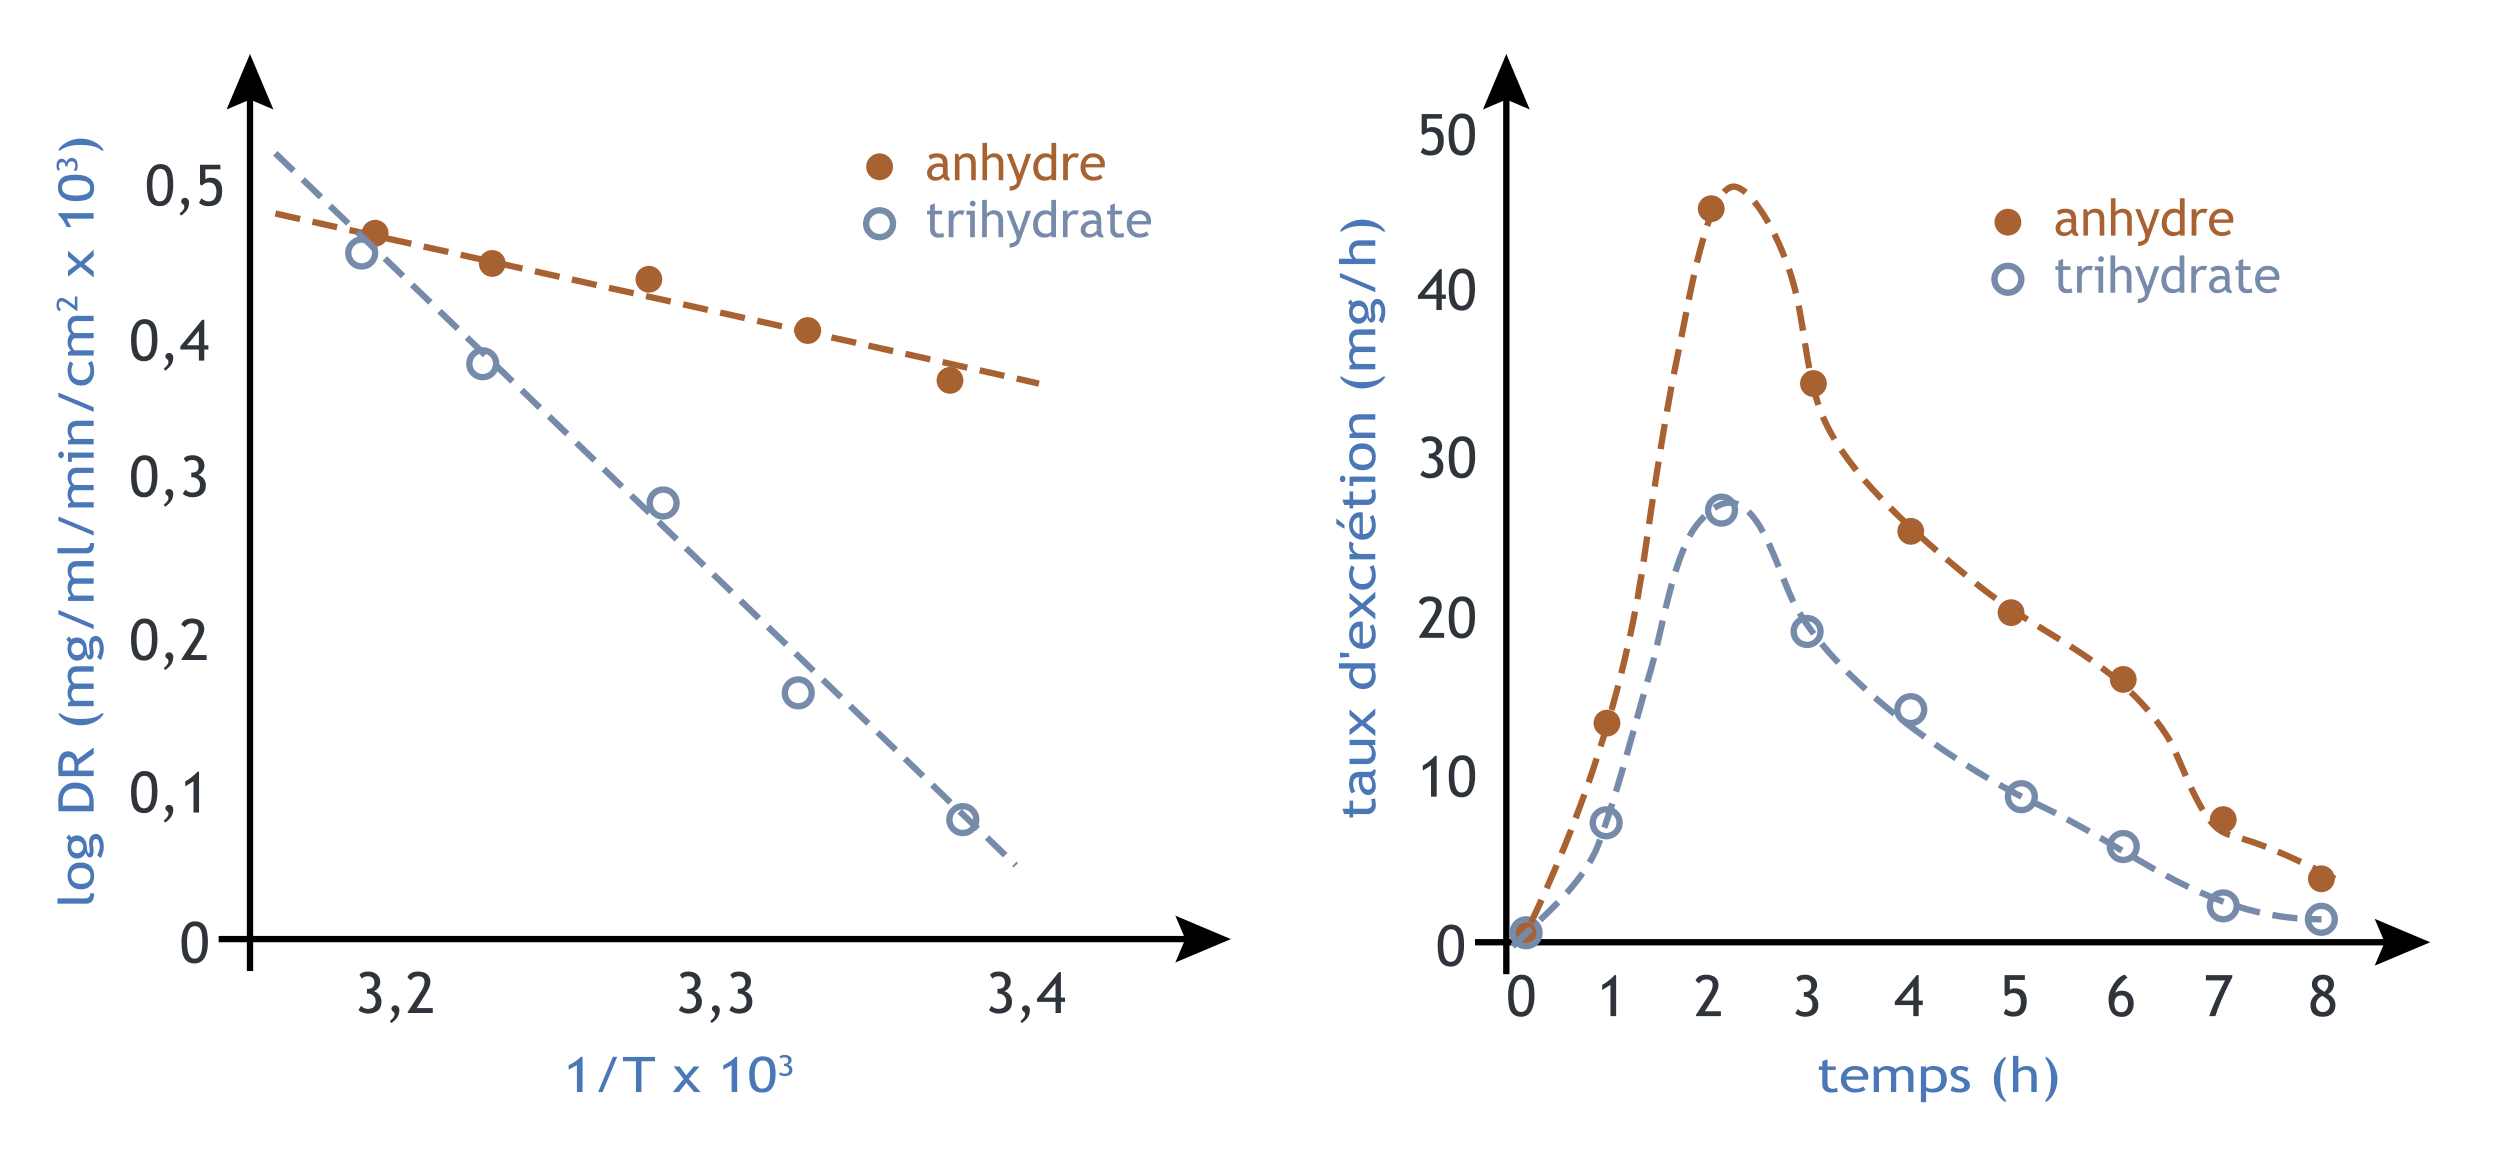 <svg xmlns="http://www.w3.org/2000/svg" xmlns:xlink="http://www.w3.org/1999/xlink" viewBox="0 0 790.0 367.0"><g><use height="10.5" transform="translate(109.05 74.7)" width="10.5" xlink:href="#shape0"/><use height="10.5" transform="translate(147.3 109.7)" width="10.5" xlink:href="#shape1"/><use height="8.5" transform="translate(295.95 115.95)" width="8.5" xlink:href="#shape2"/><use height="10.5" transform="translate(204.3 153.7)" width="10.5" xlink:href="#shape3"/><use height="10.5" transform="translate(247 213.7)" width="10.5" xlink:href="#shape4"/><use height="8.5" transform="translate(114.3 69.45)" width="8.5" xlink:href="#shape5"/><use height="8.5" transform="translate(251 100.2)" width="8.5" xlink:href="#shape6"/><use height="8.5" transform="translate(151.3 79)" width="8.5" xlink:href="#shape7"/><use height="8.5" transform="translate(200.8 84)" width="8.5" xlink:href="#shape8"/><use height="15.1" transform="translate(649.5 80.7)" width="70.8" xlink:href="#shape9"/><use height="15.1" transform="translate(649.55 62.65)" width="56.2" xlink:href="#shape10"/><use height="10.5" transform="translate(299 253.75)" width="10.5" xlink:href="#shape11"/><use height="277.85" transform="translate(78 29)" width="2" xlink:href="#shape12"/><use height="17.55" transform="translate(71.6 17.05)" width="14.8" xlink:href="#shape13"/><use height="11.45" transform="translate(179.7 333.8)" width="65.4" xlink:href="#shape14"/><use height="6.7" transform="translate(246.15 333.35)" width="4.25" xlink:href="#shape15"/><use height="2" transform="translate(69.1 295.75)" width="307.9" xlink:href="#shape16"/><use height="14.8" transform="translate(371.4 289.35)" width="17.55" xlink:href="#shape17"/><use height="13.3" transform="translate(57.35 291.15)" width="8.35" xlink:href="#shape18"/><use height="16.3" transform="translate(41.4 243.65)" width="21.5" xlink:href="#shape19"/><use height="185.75" transform="translate(18.15 99.8)" width="14.7" xlink:href="#shape20"/><use height="4.65" transform="translate(17.85 93.7)" width="6.6" xlink:href="#shape21"/><use height="32.5" transform="translate(18.3 55.2)" width="11.45" xlink:href="#shape22"/><use height="4.25" transform="translate(17.85 49.9)" width="6.7" xlink:href="#shape23"/><use height="3.75" transform="translate(18.4 43.8)" width="14.45" xlink:href="#shape24"/><use height="16.3" transform="translate(113.25 307)" width="23.5" xlink:href="#shape25"/><use height="16.3" transform="translate(214.5 307)" width="23.25" xlink:href="#shape26"/><use height="16.3" transform="translate(312.5 307)" width="24.05" xlink:href="#shape27"/><use height="16.3" transform="translate(41.4 143.85)" width="23.65" xlink:href="#shape28"/><use height="16.3" transform="translate(41.4 195.45)" width="23.9" xlink:href="#shape29"/><use height="16.3" transform="translate(41.4 100.85)" width="24.45" xlink:href="#shape30"/><use height="278.85" transform="translate(475 29)" width="2" xlink:href="#shape31"/><use height="17.55" transform="translate(468.6 17.05)" width="14.8" xlink:href="#shape32"/><use height="14.7" transform="translate(574.75 333.65)" width="75.4" xlink:href="#shape33"/><use height="2" transform="translate(466.1 296.75)" width="289.9" xlink:href="#shape34"/><use height="14.8" transform="translate(750.4 290.35)" width="17.55" xlink:href="#shape35"/><use height="13.3" transform="translate(454.3 292.15)" width="8.35" xlink:href="#shape36"/><use height="13.3" transform="translate(449.6 238.65)" width="16.55" xlink:href="#shape37"/><use height="188.95" transform="translate(422.3 69.4)" width="15.55" xlink:href="#shape38"/><use height="12.95" transform="translate(506.3 308.15)" width="4.4" xlink:href="#shape39"/><use height="13.1" transform="translate(535.8 308)" width="8" xlink:href="#shape40"/><use height="13.3" transform="translate(567.3 308)" width="7.3" xlink:href="#shape41"/><use height="12.95" transform="translate(598.75 308.15)" width="8.85" xlink:href="#shape42"/><use height="13.3" transform="translate(448.8 137.85)" width="17.35" xlink:href="#shape43"/><use height="13.3" transform="translate(448.35 188.45)" width="17.75" xlink:href="#shape44"/><use height="13.3" transform="translate(448.05 84.85)" width="18.05" xlink:href="#shape45"/><use height="13.3" transform="translate(476.55 308)" width="8.35" xlink:href="#shape46"/><use height="16.3" transform="translate(46.4 51.85)" width="23.8" xlink:href="#shape47"/><use height="13.35" transform="translate(666.3 308)" width="7.95" xlink:href="#shape48"/><use height="12.95" transform="translate(697.05 308.15)" width="8.35" xlink:href="#shape49"/><use height="13.3" transform="translate(730.1 308)" width="7.9" xlink:href="#shape50"/><use height="13.1" transform="translate(633.15 308.15)" width="7.3" xlink:href="#shape51"/><use height="13.3" transform="translate(448.95 35.85)" width="17.15" xlink:href="#shape52"/><use height="8.5" transform="translate(729.3 273.45)" width="8.5" xlink:href="#shape53"/><use height="8.5" transform="translate(631.25 189.35)" width="8.5" xlink:href="#shape54"/><use height="8.5" transform="translate(568.8 116.95)" width="8.5" xlink:href="#shape55"/><use height="8.5" transform="translate(698.3 254.75)" width="8.5" xlink:href="#shape56"/><use height="8.5" transform="translate(599.55 163.65)" width="8.5" xlink:href="#shape57"/><use height="8.5" transform="translate(536.5 61.7)" width="8.5" xlink:href="#shape58"/><use height="8.5" transform="translate(666.7 210.45)" width="8.5" xlink:href="#shape59"/><use height="8.5" transform="translate(503.55 224.25)" width="8.5" xlink:href="#shape60"/><use height="8.5" transform="translate(478 290.5)" width="8.5" xlink:href="#shape61"/><use height="10.5" transform="translate(502.3 254.75)" width="10.5" xlink:href="#shape62"/><use height="10.5" transform="translate(633.5 246.5)" width="10.5" xlink:href="#shape63"/><use height="10.5" transform="translate(538.75 155.95)" width="10.5" xlink:href="#shape64"/><use height="10.5" transform="translate(697.3 281)" width="10.5" xlink:href="#shape65"/><use height="10.5" transform="translate(565.8 194.3)" width="10.5" xlink:href="#shape66"/><use height="10.5" transform="translate(665.7 262.25)" width="10.5" xlink:href="#shape67"/><use height="10.5" transform="translate(598.55 219)" width="10.5" xlink:href="#shape68"/><use height="10.5" transform="translate(728.3 285.25)" width="10.5" xlink:href="#shape69"/><use height="10.5" transform="translate(629.25 83)" width="10.5" xlink:href="#shape70"/><use height="10.5" transform="translate(477 289.5)" width="10.5" xlink:href="#shape71"/><use height="8.5" transform="translate(630.25 65.95)" width="8.5" xlink:href="#shape72"/><use height="15.1" transform="translate(292.95 63.15)" width="70.8" xlink:href="#shape73"/><use height="15.1" transform="translate(292.95 45.15)" width="56.2" xlink:href="#shape74"/><use height="10.5" transform="translate(272.7 65.45)" width="10.5" xlink:href="#shape75"/><use height="8.5" transform="translate(273.7 48.45)" width="8.5" xlink:href="#shape76"/><use height="234.1" transform="translate(482.85 57.95)" width="255.45" xlink:href="#shape77"/><use height="141.9" transform="translate(477.3 157.85)" width="256.3" xlink:href="#shape78"/><use height="55.7" transform="translate(86.8 66.5)" width="241.75" xlink:href="#shape79"/><use height="226.45" transform="translate(86.3 47.7)" width="235.4" xlink:href="#shape80"/></g><defs><path d="M5.25 0.0 Q7.5 0.05 8.95 1.55 10.45 3.0 10.5 5.25 L9.5 5.25 8.5 5.25 Q8.45 3.85 7.55 2.95 6.65 2.05 5.25 2.0 3.85 2.05 2.95 2.95 2.05 3.85 2.0 5.25 2.05 6.65 2.95 7.55 3.85 8.45 5.25 8.5 6.65 8.45 7.55 7.55 8.45 6.65 8.5 5.25 L9.5 5.25 10.5 5.25 Q10.45 7.5 8.95 8.95 7.5 10.45 5.25 10.5 3.0 10.45 1.55 8.95 0.05 7.5 0.0 5.25 0.05 3.0 1.55 1.55 3.0 0.05 5.25 0.0" fill="#768aaa" fill-rule="evenodd" stroke="none" id="shape0"/><path d="M5.25 0.0 Q7.5 0.05 8.95 1.55 10.45 3.0 10.5 5.25 L9.5 5.25 8.5 5.25 Q8.45 3.85 7.55 2.95 6.65 2.05 5.25 2.0 3.85 2.05 2.95 2.95 2.05 3.85 2.0 5.25 2.05 6.65 2.95 7.55 3.85 8.45 5.25 8.5 6.65 8.45 7.55 7.55 8.45 6.65 8.5 5.25 L9.5 5.25 10.5 5.25 Q10.45 7.5 8.95 8.95 7.5 10.45 5.25 10.5 3.0 10.45 1.55 8.95 0.05 7.5 0.0 5.25 0.05 3.0 1.55 1.55 3.0 0.05 5.25 0.0" fill="#768aaa" fill-rule="evenodd" stroke="none" id="shape1"/><path d="M4.25 0.0 Q6.05 0.05 7.25 1.25 8.45 2.45 8.5 4.25 8.45 6.05 7.25 7.25 6.05 8.45 4.25 8.5 2.45 8.45 1.25 7.25 0.05 6.05 0.0 4.25 0.05 2.45 1.25 1.25 2.45 0.05 4.25 0.0" fill="#a86232" fill-rule="evenodd" stroke="none" id="shape2"/><path d="M5.25 0.0 Q7.5 0.05 8.95 1.55 10.45 3.0 10.5 5.25 L9.5 5.25 8.5 5.25 Q8.45 3.85 7.55 2.95 6.65 2.05 5.25 2.0 3.85 2.05 2.95 2.95 2.05 3.85 2.0 5.25 2.05 6.65 2.95 7.55 3.85 8.45 5.25 8.5 6.65 8.45 7.55 7.55 8.45 6.65 8.5 5.25 L9.5 5.25 10.5 5.25 Q10.45 7.5 8.95 8.95 7.5 10.45 5.25 10.5 3.0 10.45 1.55 8.95 0.05 7.5 0.0 5.25 0.05 3.0 1.55 1.55 3.0 0.05 5.25 0.0" fill="#768aaa" fill-rule="evenodd" stroke="none" id="shape3"/><path d="M5.25 0.0 Q7.5 0.05 8.95 1.55 10.45 3.0 10.5 5.25 L9.5 5.25 8.5 5.25 Q8.45 3.85 7.55 2.95 6.65 2.05 5.25 2.0 3.85 2.05 2.95 2.95 2.05 3.85 2.0 5.25 2.05 6.65 2.95 7.55 3.85 8.45 5.25 8.5 6.65 8.45 7.55 7.55 8.45 6.65 8.5 5.25 L9.5 5.25 10.5 5.25 Q10.45 7.5 8.95 8.95 7.5 10.45 5.25 10.5 3.0 10.45 1.55 8.95 0.05 7.5 0.0 5.25 0.05 3.0 1.55 1.55 3.0 0.05 5.25 0.0" fill="#768aaa" fill-rule="evenodd" stroke="none" id="shape4"/><path d="M4.25 0.0 Q6.05 0.05 7.25 1.25 8.45 2.45 8.5 4.25 8.45 6.05 7.25 7.25 6.05 8.45 4.25 8.5 2.45 8.45 1.25 7.25 0.05 6.05 0.0 4.25 0.05 2.45 1.25 1.25 2.45 0.05 4.25 0.0" fill="#a86232" fill-rule="evenodd" stroke="none" id="shape5"/><path d="M4.25 0.0 Q6.05 0.05 7.25 1.25 8.45 2.45 8.5 4.25 8.45 6.05 7.25 7.25 6.05 8.45 4.25 8.5 2.45 8.45 1.25 7.25 0.05 6.05 0.0 4.25 0.05 2.45 1.25 1.25 2.45 0.05 4.25 0.0" fill="#a86232" fill-rule="evenodd" stroke="none" id="shape6"/><path d="M4.25 0.0 Q6.05 0.05 7.25 1.25 8.45 2.45 8.5 4.25 8.45 6.05 7.25 7.25 6.05 8.45 4.25 8.5 2.45 8.45 1.25 7.25 0.05 6.05 0.0 4.25 0.05 2.45 1.25 1.25 2.45 0.05 4.25 0.0" fill="#a86232" fill-rule="evenodd" stroke="none" id="shape7"/><path d="M4.25 0.0 Q6.05 0.05 7.25 1.25 8.45 2.45 8.5 4.25 8.45 6.05 7.25 7.25 6.05 8.45 4.25 8.5 2.45 8.45 1.25 7.25 0.05 6.05 0.0 4.25 0.05 2.45 1.25 1.25 2.45 0.05 4.25 0.0" fill="#a86232" fill-rule="evenodd" stroke="none" id="shape8"/><path d="M40.75 0.0 L40.75 11.8 39.25 11.8 39.25 11.2 Q38.5 11.95 37.0 11.95 35.45 11.95 34.45 10.85 33.5 9.7 33.5 7.8 33.5 5.95 34.6 4.6 35.75 3.25 37.3 3.3 38.6 3.25 39.25 3.9 L39.25 0.0 40.75 0.0 M37.8 10.7 Q38.15 10.7 38.65 10.5 39.15 10.25 39.25 10.0 L39.25 5.35 Q38.7 4.5 37.7 4.55 36.5 4.55 35.8 5.4 35.05 6.3 35.05 7.7 35.05 10.7 37.8 10.7 M18.9 0.0 L18.9 4.35 Q19.2 3.9 19.85 3.6 20.55 3.25 21.2 3.3 22.55 3.3 23.3 4.15 24.05 5.0 24.05 6.55 L24.05 11.8 22.55 11.8 22.55 6.55 Q22.6 5.6 22.1 5.05 21.65 4.5 20.8 4.55 20.25 4.5 19.75 4.85 19.2 5.15 18.9 5.6 L18.9 11.8 17.4 11.8 17.4 0.0 18.9 0.0 M14.45 0.25 Q14.8 0.25 15.1 0.55 15.35 0.8 15.35 1.2 15.35 1.55 15.1 1.85 14.8 2.1 14.45 2.1 14.05 2.1 13.8 1.85 13.55 1.55 13.5 1.2 13.5 0.8 13.8 0.55 14.05 0.25 14.45 0.25 M59.35 1.1 L59.35 3.45 61.65 3.45 61.65 4.6 59.35 4.6 59.35 8.75 Q59.35 9.8 59.7 10.25 60.1 10.7 60.85 10.7 61.45 10.7 62.05 10.4 L62.25 11.75 Q61.35 11.95 60.25 11.95 59.25 11.95 58.55 11.2 57.9 10.5 57.9 9.35 L57.9 4.6 56.9 4.6 56.9 3.45 57.9 3.45 57.9 1.7 59.35 1.1 M2.45 1.1 L2.45 3.45 4.75 3.45 4.75 4.6 2.45 4.6 2.45 8.75 Q2.45 9.8 2.8 10.25 3.15 10.7 3.95 10.7 4.5 10.7 5.15 10.4 L5.35 11.75 Q4.4 11.95 3.35 11.95 2.35 11.95 1.65 11.2 0.95 10.5 0.95 9.35 L0.95 4.6 0.0 4.6 0.0 3.45 0.95 3.45 0.95 1.7 2.45 1.1 M67.0 3.3 Q68.8 3.25 69.85 4.3 70.8 5.25 70.8 6.85 70.8 7.35 70.7 7.75 L64.65 7.75 Q64.65 9.25 65.45 10.0 66.2 10.7 67.3 10.7 68.55 10.7 69.4 9.95 L70.05 11.05 Q69.7 11.4 69.0 11.65 68.1 11.95 67.0 11.95 65.4 11.95 64.35 10.9 63.1 9.7 63.1 7.7 63.1 5.65 64.35 4.4 65.5 3.25 67.0 3.3 M64.7 6.7 L69.35 6.7 Q69.35 5.8 68.75 5.2 68.15 4.5 67.1 4.55 66.1 4.55 65.45 5.15 64.8 5.75 64.7 6.7 M51.6 3.3 Q53.4 3.3 54.25 4.1 55.05 4.95 55.05 6.75 L55.05 9.75 Q55.05 10.85 55.7 11.2 L55.7 11.95 Q54.8 11.95 54.35 11.7 53.9 11.45 53.7 10.85 52.85 11.95 51.0 11.95 50.0 11.95 49.3 11.25 48.55 10.55 48.55 9.45 48.55 8.2 49.7 7.3 50.8 6.45 52.5 6.45 53.0 6.45 53.6 6.65 53.6 4.6 51.75 4.6 50.35 4.6 49.65 5.35 L49.0 4.1 Q49.45 3.75 50.15 3.5 50.9 3.25 51.6 3.3 M51.6 10.8 Q52.7 10.8 53.6 9.7 L53.6 7.7 Q52.85 7.55 52.6 7.55 51.45 7.55 50.75 8.1 50.05 8.7 50.05 9.5 50.05 10.8 51.6 10.8 M46.85 3.3 Q47.25 3.3 48.0 3.4 L47.35 4.85 Q46.9 4.5 46.4 4.55 45.6 4.55 45.0 5.25 44.45 6.0 44.4 7.0 L44.4 11.8 42.95 11.8 42.95 3.45 44.4 3.45 44.4 4.75 Q45.25 3.25 46.85 3.3 M10.75 3.3 Q11.15 3.3 11.9 3.4 L11.3 4.85 Q10.8 4.5 10.3 4.55 9.5 4.55 8.9 5.25 8.35 6.0 8.35 7.0 L8.35 11.8 6.85 11.8 6.85 3.45 8.35 3.45 8.35 4.75 Q9.15 3.25 10.75 3.3 M32.85 3.45 L29.3 13.25 Q29.0 14.0 28.1 14.55 27.15 15.1 26.05 15.1 L26.05 13.75 Q26.95 13.75 27.6 13.3 28.3 12.9 28.3 12.25 28.3 11.6 28.05 10.9 27.8 10.25 27.4 9.25 L25.15 3.45 26.65 3.45 29.15 9.9 31.35 3.45 32.85 3.45 M15.1 3.45 L15.1 11.8 13.6 11.8 13.6 4.7 12.45 4.7 12.45 3.45 15.1 3.45" fill="#768aaa" fill-rule="evenodd" stroke="none" id="shape9"/><path d="M40.8 0.0 L40.8 11.8 39.3 11.8 39.3 11.2 Q38.55 11.95 37.05 11.95 35.5 11.95 34.55 10.85 33.55 9.7 33.55 7.8 33.55 5.95 34.65 4.6 35.8 3.25 37.35 3.3 38.65 3.25 39.3 3.9 L39.3 0.0 40.8 0.0 M37.85 10.7 Q38.2 10.7 38.7 10.5 39.2 10.25 39.3 10.0 L39.3 5.35 Q38.75 4.5 37.8 4.55 36.6 4.55 35.85 5.4 35.1 6.3 35.1 7.7 35.1 10.7 37.85 10.7 M18.95 0.0 L18.95 4.35 Q19.25 3.9 19.9 3.6 20.6 3.25 21.3 3.3 22.6 3.3 23.35 4.15 24.15 5.0 24.1 6.55 L24.1 11.8 22.65 11.8 22.65 6.55 Q22.65 5.6 22.2 5.05 21.7 4.5 20.9 4.55 20.35 4.5 19.8 4.85 19.25 5.15 18.95 5.6 L18.95 11.8 17.5 11.8 17.5 0.0 18.95 0.0 M52.45 3.3 Q54.2 3.25 55.25 4.3 56.2 5.25 56.2 6.85 56.2 7.35 56.1 7.75 L50.05 7.75 Q50.05 9.25 50.9 10.0 51.6 10.7 52.7 10.7 53.95 10.7 54.85 9.95 L55.45 11.05 Q55.1 11.4 54.4 11.65 53.5 11.95 52.4 11.95 50.85 11.95 49.75 10.9 48.5 9.7 48.5 7.7 48.5 5.65 49.75 4.4 50.9 3.25 52.45 3.3 M50.1 6.7 L54.75 6.7 Q54.75 5.8 54.2 5.2 53.55 4.5 52.5 4.55 51.5 4.55 50.85 5.15 50.2 5.75 50.1 6.7 M46.9 3.3 Q47.3 3.3 48.05 3.4 L47.45 4.85 Q46.95 4.5 46.45 4.55 45.65 4.55 45.1 5.25 44.5 6.0 44.5 7.0 L44.5 11.8 43.0 11.8 43.0 3.45 44.5 3.45 44.5 4.75 Q45.3 3.25 46.9 3.3 M12.65 3.3 Q15.45 3.3 15.4 6.6 L15.4 11.8 13.95 11.8 13.95 6.95 Q13.95 5.6 13.55 5.05 13.15 4.5 12.2 4.55 11.7 4.5 11.1 4.85 10.55 5.15 10.25 5.6 L10.25 11.8 8.8 11.8 8.8 3.45 9.8 3.45 10.25 4.5 Q11.0 3.25 12.65 3.3 M3.05 3.3 Q4.85 3.3 5.7 4.1 6.5 4.95 6.5 6.75 L6.5 9.75 Q6.5 10.85 7.15 11.2 L7.15 11.95 Q6.25 11.95 5.8 11.7 5.35 11.45 5.15 10.85 4.25 11.95 2.45 11.95 1.45 11.95 0.7 11.25 0.0 10.55 0.0 9.45 0.0 8.2 1.1 7.3 2.25 6.45 3.95 6.45 4.45 6.45 5.0 6.65 5.0 4.6 3.2 4.6 1.8 4.6 1.05 5.35 L0.45 4.1 Q0.85 3.75 1.6 3.5 2.35 3.25 3.05 3.3 M3.0 10.8 Q4.15 10.8 5.0 9.7 L5.0 7.7 Q4.3 7.55 4.05 7.55 2.9 7.55 2.2 8.1 1.5 8.7 1.5 9.5 1.5 10.8 3.0 10.8 M32.9 3.45 L29.35 13.25 Q29.1 14.0 28.15 14.55 27.25 15.1 26.1 15.1 L26.1 13.75 Q27.0 13.75 27.7 13.3 28.35 12.9 28.35 12.25 28.35 11.6 28.1 10.9 27.85 10.25 27.5 9.25 L25.2 3.45 26.75 3.45 29.2 9.9 31.4 3.45 32.9 3.45" fill="#a86232" fill-rule="evenodd" stroke="none" id="shape10"/><path d="M5.25 0.0 Q7.5 0.05 8.95 1.55 10.45 3.0 10.5 5.25 L9.5 5.25 8.5 5.25 Q8.45 3.85 7.55 2.95 6.65 2.05 5.25 2.0 3.85 2.05 2.95 2.95 2.05 3.85 2.0 5.25 2.05 6.65 2.95 7.55 3.85 8.45 5.25 8.5 6.65 8.45 7.55 7.55 8.45 6.65 8.5 5.25 L9.5 5.25 10.5 5.25 Q10.45 7.5 8.95 8.95 7.5 10.45 5.25 10.5 3.0 10.45 1.55 8.95 0.05 7.5 0.0 5.25 0.05 3.0 1.55 1.55 3.0 0.05 5.25 0.0" fill="#768aaa" fill-rule="evenodd" stroke="none" id="shape11"/><path d="M2.0 0.0 L2.0 277.85 0.0 277.85 0.0 0.0 2.0 0.0" fill="#000" fill-rule="evenodd" stroke="none" id="shape12"/><path d="M7.4 0.0 L14.8 17.55 7.4 14.4 0.0 17.55 7.4 0.0" fill="#000" fill-rule="evenodd" stroke="none" id="shape13"/><path d="M61.35 0.0 Q63.35 0.0 64.4 1.25 65.4 2.5 65.4 5.65 65.4 8.35 64.35 9.9 63.3 11.5 61.2 11.45 59.2 11.5 58.1 10.2 57.05 8.95 57.05 5.4 57.05 3.0 58.2 1.5 59.3 0.0 61.35 0.0 M61.1 10.2 Q62.4 10.2 63.05 9.15 63.65 8.15 63.65 5.55 63.65 3.8 63.4 2.95 63.15 2.15 62.65 1.7 62.1 1.3 61.3 1.3 58.8 1.3 58.8 5.55 58.8 10.2 61.1 10.2 M53.25 0.15 L53.25 11.3 51.5 11.3 51.5 2.8 48.85 4.2 48.85 2.8 Q49.85 2.35 51.0 1.6 52.1 0.85 52.7 0.15 L53.25 0.15 M15.35 0.15 L10.7 11.3 9.3 11.3 13.95 0.15 15.35 0.15 M4.4 0.15 L4.4 11.3 2.6 11.3 2.6 2.8 0.0 4.2 0.0 2.8 Q1.0 2.35 2.1 1.6 3.25 0.85 3.85 0.15 L4.4 0.15 M27.3 0.2 L27.3 1.55 23.0 1.55 23.0 11.3 21.25 11.3 21.25 1.55 17.15 1.55 17.15 0.2 27.3 0.2 M41.35 3.2 L37.95 7.15 41.7 11.3 39.7 11.3 37.15 8.35 34.85 11.3 32.9 11.3 36.3 7.15 33.15 3.2 35.05 3.2 37.15 6.0 39.5 3.2 41.35 3.2" fill="#4a77b6" fill-rule="evenodd" stroke="none" id="shape14"/><path d="M1.8 0.0 Q2.75 0.0 3.4 0.45 4.0 0.9 4.0 1.6 4.0 2.15 3.65 2.55 3.3 3.0 2.85 3.15 3.5 3.3 3.9 3.75 4.25 4.2 4.25 4.8 4.25 5.7 3.6 6.2 2.95 6.7 1.75 6.7 1.25 6.7 0.75 6.55 0.3 6.35 0.0 6.15 L0.5 5.45 Q1.0 5.95 1.75 5.95 3.2 5.95 3.2 4.75 3.2 4.2 2.75 3.85 2.35 3.5 1.65 3.5 L1.6 3.5 1.6 2.8 1.65 2.8 Q2.95 2.8 2.95 1.8 2.95 0.75 1.7 0.75 1.05 0.75 0.65 1.15 L0.2 0.55 Q0.65 0.0 1.8 0.0" fill="#4a77b6" fill-rule="evenodd" stroke="none" id="shape15"/><path d="M307.9 0.0 L307.9 2.0 0.0 2.0 0.0 0.0 307.9 0.0" fill="#000" fill-rule="evenodd" stroke="none" id="shape16"/><path d="M0.0 0.0 L17.55 7.4 0.0 14.8 3.15 7.4 0.0 0.0" fill="#000" fill-rule="evenodd" stroke="none" id="shape17"/><path d="M4.3 0.0 Q6.3 0.0 7.35 1.45 8.35 2.9 8.35 6.55 8.35 9.7 7.3 11.5 6.2 13.3 4.15 13.3 2.1 13.3 1.05 11.85 0.0 10.4 0.0 6.3 0.0 3.5 1.15 1.75 2.25 0.0 4.3 0.0 M4.05 11.8 Q5.35 11.8 5.95 10.6 6.6 9.4 6.6 6.45 6.6 4.4 6.35 3.45 6.1 2.5 5.6 2.0 5.05 1.5 4.25 1.5 1.75 1.5 1.75 6.45 1.75 11.8 4.05 11.8" fill="#2e343a" fill-rule="evenodd" stroke="none" id="shape18"/><path d="M4.3 0.0 Q6.3 0.0 7.35 1.45 8.35 2.9 8.35 6.55 8.35 9.7 7.3 11.5 6.2 13.3 4.15 13.3 2.1 13.3 1.05 11.85 0.0 10.4 0.0 6.3 0.0 3.5 1.15 1.75 2.25 0.0 4.3 0.0 M4.05 11.8 Q5.35 11.8 5.95 10.6 6.6 9.4 6.6 6.45 6.6 4.4 6.35 3.45 6.1 2.5 5.6 2.0 5.05 1.5 4.25 1.5 1.75 1.5 1.75 6.45 1.75 11.8 4.05 11.8 M21.5 0.2 L21.5 13.1 19.75 13.1 19.75 3.25 17.15 4.85 17.15 3.25 Q18.15 2.75 19.25 1.85 20.35 0.95 21.0 0.2 L21.5 0.2 M12.1 10.7 Q12.6 10.7 12.95 11.1 13.35 11.5 13.35 12.1 13.35 13.25 12.85 14.2 12.35 15.15 10.8 16.3 L10.35 15.65 Q11.85 14.45 11.85 13.55 11.85 13.15 11.6 12.8 10.85 12.4 10.85 11.75 10.85 11.3 11.2 11.0 11.55 10.65 12.1 10.7" fill="#2e343a" fill-rule="evenodd" stroke="none" id="shape19"/><path d="M11.45 0.0 L11.45 1.65 6.3 1.65 Q4.4 1.65 4.4 3.6 4.4 4.2 4.7 4.75 5.05 5.25 5.45 5.45 L11.45 5.45 11.45 7.1 5.7 7.1 Q5.1 7.1 4.75 7.65 4.4 8.15 4.4 9.05 4.4 9.55 4.75 10.1 5.05 10.65 5.45 10.9 L11.45 10.9 11.45 12.55 3.35 12.55 3.35 11.5 4.25 10.9 Q3.2 9.95 3.2 8.5 3.2 6.5 4.25 5.7 3.8 5.4 3.5 4.65 3.2 3.85 3.2 3.05 3.2 1.6 3.95 0.8 4.65 0.0 6.05 0.0 L11.45 0.0 M10.85 14.25 Q11.6 15.6 11.6 17.6 11.6 19.5 10.5 20.8 9.4 22.05 7.5 22.05 5.55 22.05 4.35 20.75 3.2 19.45 3.2 17.15 3.2 16.45 3.45 15.6 3.7 14.7 4.0 14.35 L5.0 15.15 Q4.8 15.4 4.6 16.05 4.4 16.7 4.4 17.3 4.4 18.7 5.2 19.5 6.05 20.3 7.5 20.3 8.9 20.3 9.65 19.45 10.4 18.65 10.4 17.2 10.4 16.05 9.65 14.95 L10.85 14.25 M0.3 24.25 L11.45 28.9 11.45 30.35 0.3 25.65 0.3 24.25 M11.45 33.15 L11.45 34.8 6.75 34.8 Q5.45 34.8 4.9 35.25 4.4 35.7 4.4 36.75 4.4 37.35 4.7 37.95 5.0 38.6 5.4 38.9 L11.45 38.9 11.45 40.6 3.35 40.6 3.35 39.45 4.4 38.9 Q3.2 38.1 3.2 36.2 3.2 33.15 6.45 33.15 L11.45 33.15 M1.15 42.9 Q1.5 42.9 1.8 43.2 2.05 43.5 2.05 43.95 2.05 44.4 1.8 44.65 1.5 44.95 1.15 45.0 0.8 44.95 0.5 44.7 0.25 44.4 0.25 43.95 0.25 43.5 0.5 43.2 0.8 42.9 1.15 42.9 M11.45 43.2 L11.45 44.85 4.55 44.85 4.55 46.15 3.35 46.15 3.35 43.2 11.45 43.2 M11.45 48.0 L11.45 49.65 6.3 49.65 Q4.4 49.65 4.4 51.6 4.4 52.2 4.7 52.7 5.05 53.25 5.45 53.45 L11.45 53.45 11.45 55.1 5.7 55.1 Q5.1 55.1 4.75 55.65 4.4 56.15 4.4 57.0 4.4 57.5 4.75 58.1 5.05 58.65 5.45 58.9 L11.45 58.9 11.45 60.55 3.35 60.55 3.35 59.45 4.25 58.9 Q3.2 57.95 3.2 56.5 3.2 54.5 4.25 53.65 3.8 53.4 3.5 52.6 3.2 51.85 3.2 51.05 3.2 49.6 3.95 48.8 4.65 48.0 6.05 48.0 L11.45 48.0 M0.3 63.4 L11.45 68.05 11.45 69.45 0.3 64.8 0.3 63.4 M11.6 71.8 Q11.6 75.05 9.15 75.05 L0.0 75.05 0.0 73.4 8.9 73.4 Q9.55 73.4 9.95 72.95 10.35 72.55 10.3 71.8 L11.6 71.8 M11.45 77.5 L11.45 79.2 6.3 79.2 Q4.4 79.2 4.4 81.1 4.4 81.7 4.7 82.25 5.05 82.8 5.45 82.95 L11.45 82.95 11.45 84.65 5.7 84.65 Q5.1 84.65 4.75 85.15 4.4 85.7 4.4 86.55 4.4 87.05 4.75 87.6 5.05 88.2 5.45 88.4 L11.45 88.4 11.45 90.1 3.35 90.1 3.35 89.0 4.25 88.45 Q3.2 87.45 3.2 86.05 3.2 84.0 4.25 83.2 3.8 82.9 3.5 82.15 3.2 81.4 3.2 80.6 3.2 79.1 3.95 78.3 4.65 77.5 6.05 77.5 L11.45 77.5 M0.3 92.95 L11.45 97.6 11.45 99.0 0.3 94.35 0.3 92.95 M12.15 101.15 Q13.25 101.15 13.95 102.3 14.65 103.45 14.65 105.25 14.65 106.15 14.35 107.15 14.1 108.2 13.7 108.8 L12.55 107.9 Q13.35 106.45 13.4 105.2 13.35 104.05 13.05 103.4 12.7 102.75 12.2 102.75 11.2 102.75 11.2 104.4 11.2 104.7 11.35 105.45 11.45 106.15 11.45 106.6 11.45 108.6 10.15 108.6 9.75 108.6 9.4 108.1 9.1 107.65 8.95 106.95 8.15 108.95 6.15 108.95 4.9 108.95 4.05 107.9 3.2 106.9 3.2 105.35 3.2 104.0 3.65 103.2 L2.8 102.35 3.7 101.25 4.35 102.25 Q5.05 101.65 6.25 101.65 7.45 101.65 8.3 102.5 9.15 103.4 9.25 104.85 L9.4 106.25 Q9.4 106.45 9.55 106.9 9.7 107.3 9.9 107.3 10.2 107.3 10.2 106.45 10.2 106.05 10.1 105.25 10.0 104.45 10.0 104.1 10.0 102.7 10.55 101.9 11.15 101.15 12.15 101.15 M6.15 107.2 Q7.0 107.2 7.55 106.7 8.15 106.15 8.15 105.25 8.15 104.35 7.6 103.85 7.05 103.35 6.15 103.35 5.4 103.35 4.85 103.9 4.35 104.45 4.35 105.25 4.35 106.15 4.85 106.65 5.4 107.25 6.15 107.2 M11.45 110.75 L11.45 112.45 6.3 112.45 Q4.4 112.45 4.4 114.35 4.4 114.95 4.7 115.5 5.05 116.05 5.45 116.2 L11.45 116.2 11.45 117.9 5.7 117.9 Q5.1 117.9 4.75 118.4 4.4 118.95 4.4 119.8 4.4 120.3 4.75 120.85 5.05 121.45 5.45 121.65 L11.45 121.65 11.45 123.35 3.35 123.35 3.35 122.25 4.25 121.7 Q3.2 120.75 3.2 119.3 3.2 117.25 4.25 116.45 3.8 116.15 3.5 115.4 3.2 114.65 3.2 113.85 3.2 112.4 3.95 111.55 4.65 110.8 6.05 110.75 L11.45 110.75 M14.7 125.65 Q13.65 127.45 11.65 128.4 9.65 129.4 7.2 129.4 5.15 129.4 3.05 128.25 0.95 127.15 0.25 125.65 L0.9 125.65 Q3.05 127.4 7.25 127.4 12.2 127.4 13.9 125.65 L14.7 125.65 M11.45 136.4 L11.45 138.4 6.7 141.85 Q6.7 142.45 6.6 143.7 L11.45 143.7 11.45 145.45 0.35 145.45 Q0.35 145.35 0.3 144.1 0.2 142.85 0.25 142.25 0.25 137.6 3.4 137.6 4.45 137.6 5.3 138.35 6.15 139.1 6.35 140.15 L11.45 136.4 M1.7 143.7 L5.3 143.7 Q5.4 143.05 5.4 142.5 5.4 140.9 4.95 140.2 4.5 139.45 3.4 139.45 2.45 139.45 2.05 140.25 1.65 141.0 1.65 142.65 1.65 142.95 1.7 143.7 M5.45 147.5 Q11.45 147.5 11.45 153.95 L11.45 156.55 0.35 156.55 Q0.25 154.05 0.25 153.35 0.25 150.65 1.7 149.1 3.1 147.55 5.45 147.5 M1.7 154.8 L10.0 154.8 Q10.1 154.2 10.1 153.3 10.1 151.5 8.9 150.4 7.7 149.35 5.6 149.35 1.65 149.35 1.65 153.45 1.65 153.7 1.7 154.8 M12.15 163.7 Q13.25 163.7 13.95 164.85 14.65 166.05 14.65 167.8 14.65 168.75 14.35 169.75 14.1 170.75 13.7 171.35 L12.55 170.45 Q13.35 169.0 13.4 167.75 13.35 166.65 13.05 166.0 12.7 165.3 12.2 165.35 11.2 165.3 11.2 167.0 11.2 167.25 11.35 168.0 11.45 168.75 11.45 169.15 11.45 171.15 10.15 171.15 9.75 171.15 9.4 170.7 9.1 170.2 8.95 169.5 8.15 171.5 6.15 171.5 4.9 171.5 4.05 170.5 3.2 169.45 3.2 167.95 3.2 166.55 3.65 165.75 L2.8 164.95 3.7 163.85 4.35 164.85 Q5.05 164.2 6.25 164.2 7.45 164.2 8.3 165.1 9.15 166.0 9.25 167.4 L9.4 168.8 Q9.4 169.05 9.55 169.45 9.7 169.9 9.9 169.85 10.2 169.85 10.2 169.0 10.2 168.65 10.1 167.85 10.0 167.05 10.0 166.65 10.0 165.25 10.55 164.5 11.15 163.7 12.15 163.7 M6.15 169.8 Q7.0 169.8 7.55 169.25 8.15 168.75 8.15 167.8 8.15 166.95 7.6 166.45 7.05 165.95 6.15 165.95 5.4 165.95 4.85 166.45 4.35 167.0 4.35 167.8 4.35 168.7 4.85 169.25 5.4 169.8 6.15 169.8 M7.4 172.75 Q9.35 172.75 10.5 173.85 11.6 175.0 11.6 177.0 11.6 179.0 10.45 180.1 9.3 181.25 7.4 181.25 5.5 181.25 4.35 180.05 3.2 178.9 3.2 177.0 3.2 174.95 4.3 173.85 5.4 172.7 7.4 172.75 M7.4 179.5 Q10.45 179.5 10.45 177.0 10.45 175.8 9.6 175.15 8.8 174.5 7.4 174.5 4.35 174.5 4.35 177.0 4.35 178.1 5.15 178.8 5.95 179.5 7.4 179.5 M11.6 182.5 Q11.6 185.75 9.15 185.75 L0.0 185.75 0.0 184.1 8.9 184.1 Q9.55 184.1 9.95 183.65 10.35 183.2 10.3 182.5 L11.6 182.5" fill="#4a77b6" fill-rule="evenodd" stroke="none" id="shape20"/><path d="M6.6 0.0 L6.6 4.6 6.4 4.6 3.3 2.25 Q2.35 1.55 1.65 1.5 0.75 1.5 0.75 2.7 0.75 3.1 0.95 3.45 1.15 3.85 1.4 4.0 L0.95 4.65 Q0.5 4.5 0.25 4.0 0.0 3.45 0.0 2.75 0.0 1.65 0.45 1.05 0.85 0.45 1.65 0.45 2.4 0.45 3.5 1.25 L5.8 2.95 5.8 0.0 6.6 0.0" fill="#4a77b6" fill-rule="evenodd" stroke="none" id="shape21"/><path d="M5.65 0.0 Q8.35 0.0 9.9 1.05 11.5 2.15 11.45 4.15 11.5 6.2 10.2 7.3 8.95 8.35 5.4 8.35 3.0 8.35 1.5 7.2 0.0 6.1 0.0 4.05 0.0 2.05 1.25 1.0 2.5 0.0 5.65 0.0 M5.55 6.6 Q10.2 6.6 10.2 4.3 10.2 3.0 9.15 2.35 8.15 1.75 5.55 1.75 3.8 1.75 2.95 2.0 2.15 2.25 1.7 2.75 1.3 3.3 1.3 4.1 1.3 6.6 5.55 6.6 M11.3 12.15 L11.3 13.9 2.8 13.9 4.2 16.55 2.8 16.55 Q2.35 15.55 1.6 14.4 0.85 13.3 0.15 12.7 L0.15 12.15 11.3 12.15 M11.3 23.7 L11.3 25.7 8.35 28.25 11.3 30.55 11.3 32.5 7.15 29.1 3.2 32.25 3.2 30.35 6.0 28.25 3.2 25.9 3.2 24.05 7.15 27.45 11.3 23.7" fill="#4a77b6" fill-rule="evenodd" stroke="none" id="shape22"/><path d="M4.8 0.0 Q5.7 0.0 6.2 0.65 6.7 1.35 6.7 2.5 6.7 3.0 6.55 3.5 6.35 4.0 6.15 4.25 L5.45 3.75 Q5.95 3.25 5.95 2.5 5.95 1.05 4.75 1.1 4.2 1.05 3.85 1.5 3.5 1.9 3.5 2.6 L3.5 2.65 2.8 2.65 Q2.8 1.3 1.8 1.35 0.75 1.35 0.75 2.55 0.75 3.2 1.15 3.6 L0.55 4.05 Q0.0 3.6 0.0 2.45 0.0 1.5 0.45 0.85 0.9 0.25 1.6 0.25 2.15 0.25 2.55 0.6 3.0 0.95 3.15 1.4 3.3 0.75 3.75 0.4 4.2 0.0 4.8 0.0" fill="#4a77b6" fill-rule="evenodd" stroke="none" id="shape23"/><path d="M6.95 0.0 Q9.35 0.0 11.4 1.0 13.35 1.95 14.45 3.75 L13.65 3.75 Q11.9 2.0 6.95 2.0 2.8 2.0 0.65 3.75 L0.0 3.75 Q0.65 2.25 2.8 1.1 4.9 0.0 6.95 0.0" fill="#4a77b6" fill-rule="evenodd" stroke="none" id="shape24"/><path d="M18.8 0.0 Q20.65 0.0 21.7 0.85 22.75 1.7 22.75 3.3 22.75 4.75 21.35 6.95 L18.45 11.55 23.5 11.55 23.5 13.1 15.6 13.1 15.6 12.75 19.6 6.6 Q20.9 4.65 20.9 3.3 20.9 1.5 18.9 1.5 18.15 1.5 17.55 1.85 16.9 2.25 16.65 2.8 L15.5 1.9 Q15.8 1.0 16.65 0.5 17.55 0.0 18.8 0.0 M3.05 0.0 Q4.75 0.0 5.8 0.9 6.9 1.8 6.9 3.2 6.9 4.3 6.3 5.1 5.7 5.95 4.9 6.2 6.0 6.6 6.65 7.45 7.3 8.3 7.3 9.55 7.3 11.35 6.2 12.3 5.05 13.3 3.0 13.3 2.15 13.3 1.3 12.95 0.5 12.65 0.0 12.2 L0.85 10.85 Q1.7 11.8 3.0 11.8 5.45 11.8 5.45 9.4 5.45 8.3 4.75 7.65 4.05 6.95 2.85 6.95 L2.7 6.95 2.7 5.5 2.8 5.5 Q5.05 5.5 5.05 3.55 5.05 1.5 2.95 1.5 1.8 1.5 1.1 2.25 L0.35 1.05 Q1.15 0.0 3.05 0.0 M11.7 10.7 Q12.2 10.7 12.55 11.1 12.95 11.5 12.95 12.1 12.95 13.25 12.45 14.2 12.0 15.15 10.4 16.3 L9.95 15.65 Q11.45 14.45 11.45 13.55 11.45 13.15 11.2 12.8 10.45 12.4 10.45 11.75 10.45 11.3 10.8 11.0 11.15 10.65 11.7 10.7" fill="#2e343a" fill-rule="evenodd" stroke="none" id="shape25"/><path d="M19.0 0.0 Q20.7 0.0 21.75 0.9 22.85 1.8 22.8 3.2 22.8 4.3 22.25 5.1 21.65 5.95 20.85 6.2 21.95 6.6 22.6 7.45 23.25 8.3 23.25 9.55 23.25 11.35 22.1 12.3 21.0 13.3 18.95 13.3 18.1 13.3 17.25 12.95 16.4 12.65 15.95 12.2 L16.8 10.85 Q17.65 11.8 18.95 11.8 21.4 11.8 21.4 9.4 21.4 8.3 20.7 7.65 20.0 6.95 18.8 6.95 L18.65 6.95 18.65 5.5 18.75 5.5 Q20.95 5.5 21.0 3.55 20.95 1.5 18.9 1.5 17.75 1.5 17.05 2.25 L16.25 1.05 Q17.1 0.0 19.0 0.0 M3.05 0.0 Q4.75 0.0 5.8 0.9 6.9 1.8 6.9 3.2 6.9 4.3 6.3 5.1 5.7 5.95 4.9 6.2 6.0 6.6 6.65 7.45 7.3 8.3 7.3 9.55 7.3 11.35 6.2 12.3 5.05 13.3 3.0 13.3 2.15 13.3 1.3 12.95 0.5 12.65 0.0 12.2 L0.85 10.85 Q1.7 11.8 3.0 11.8 5.45 11.8 5.45 9.4 5.45 8.3 4.75 7.65 4.05 6.95 2.85 6.95 L2.7 6.95 2.7 5.5 2.8 5.5 Q5.05 5.5 5.05 3.55 5.05 1.5 2.95 1.5 1.8 1.5 1.1 2.25 L0.35 1.05 Q1.15 0.0 3.05 0.0 M11.7 10.7 Q12.2 10.7 12.55 11.1 12.95 11.5 12.95 12.1 12.95 13.25 12.45 14.2 12.0 15.15 10.4 16.3 L9.95 15.65 Q11.45 14.45 11.45 13.55 11.45 13.15 11.2 12.8 10.45 12.4 10.45 11.75 10.45 11.3 10.8 11.0 11.15 10.65 11.7 10.7" fill="#2e343a" fill-rule="evenodd" stroke="none" id="shape26"/><path d="M3.05 0.0 Q4.75 0.0 5.8 0.9 6.9 1.8 6.9 3.2 6.9 4.3 6.3 5.1 5.7 5.95 4.9 6.2 6.0 6.6 6.65 7.45 7.3 8.3 7.3 9.55 7.3 11.35 6.2 12.3 5.05 13.3 3.0 13.3 2.15 13.3 1.3 12.95 0.5 12.65 0.0 12.2 L0.85 10.85 Q1.7 11.8 3.0 11.8 5.45 11.8 5.45 9.4 5.45 8.3 4.75 7.65 4.05 6.95 2.85 6.95 L2.7 6.95 2.7 5.5 2.8 5.5 Q5.05 5.5 5.05 3.55 5.05 1.5 2.95 1.5 1.8 1.5 1.1 2.25 L0.35 1.05 Q1.15 0.0 3.05 0.0 M22.75 0.2 L22.75 8.25 24.05 8.25 24.05 9.6 22.75 9.6 22.75 13.1 21.05 13.1 21.05 9.6 15.2 9.6 15.2 8.6 22.1 0.2 22.75 0.2 M17.3 8.25 L21.05 8.25 21.05 3.7 17.3 8.25 M11.7 10.7 Q12.2 10.7 12.55 11.1 12.95 11.5 12.95 12.1 12.95 13.25 12.45 14.2 12.0 15.15 10.4 16.3 L9.95 15.65 Q11.45 14.45 11.45 13.55 11.45 13.15 11.2 12.8 10.45 12.4 10.45 11.75 10.45 11.3 10.8 11.0 11.15 10.65 11.7 10.7" fill="#2e343a" fill-rule="evenodd" stroke="none" id="shape27"/><path d="M19.4 0.0 Q21.1 0.0 22.15 0.9 23.2 1.8 23.2 3.2 23.2 4.3 22.6 5.1 22.05 5.95 21.25 6.2 22.35 6.6 23.0 7.45 23.65 8.3 23.65 9.55 23.65 11.35 22.5 12.3 21.4 13.3 19.35 13.3 18.45 13.3 17.65 12.95 16.8 12.65 16.35 12.2 L17.2 10.85 Q18.05 11.8 19.35 11.8 21.8 11.8 21.8 9.4 21.8 8.3 21.1 7.65 20.4 6.95 19.2 6.95 L19.05 6.95 19.05 5.5 19.15 5.5 Q21.4 5.5 21.35 3.55 21.4 1.5 19.25 1.5 18.15 1.5 17.45 2.25 L16.65 1.05 Q17.5 0.0 19.4 0.0 M4.3 0.0 Q6.3 0.0 7.35 1.45 8.35 2.9 8.35 6.55 8.35 9.7 7.3 11.5 6.2 13.3 4.15 13.3 2.1 13.3 1.05 11.85 0.0 10.4 0.0 6.3 0.0 3.5 1.15 1.75 2.25 0.0 4.3 0.0 M4.05 11.8 Q5.35 11.8 5.95 10.6 6.6 9.4 6.6 6.45 6.6 4.4 6.35 3.45 6.1 2.5 5.6 2.0 5.05 1.5 4.25 1.5 1.75 1.5 1.75 6.45 1.75 11.8 4.05 11.8 M12.1 10.7 Q12.6 10.65 12.95 11.1 13.35 11.5 13.35 12.1 13.35 13.25 12.85 14.2 12.35 15.15 10.8 16.3 L10.35 15.65 Q11.85 14.45 11.85 13.55 11.85 13.15 11.6 12.8 10.85 12.4 10.85 11.75 10.85 11.3 11.2 11.0 11.55 10.65 12.1 10.7" fill="#2e343a" fill-rule="evenodd" stroke="none" id="shape28"/><path d="M19.2 0.0 Q21.05 0.0 22.1 0.85 23.1 1.7 23.15 3.3 23.15 4.75 21.75 6.95 L18.85 11.55 23.9 11.55 23.9 13.1 16.0 13.1 16.0 12.75 20.0 6.6 Q21.3 4.65 21.3 3.3 21.3 1.5 19.25 1.5 18.55 1.5 17.95 1.85 17.3 2.25 17.05 2.8 L15.9 1.9 Q16.2 1.0 17.05 0.5 17.95 0.0 19.2 0.0 M4.3 0.0 Q6.3 0.0 7.35 1.45 8.35 2.9 8.35 6.55 8.35 9.7 7.3 11.5 6.2 13.3 4.15 13.3 2.1 13.3 1.05 11.85 0.0 10.4 0.0 6.3 0.0 3.5 1.15 1.75 2.25 0.0 4.3 0.0 M4.05 11.8 Q5.35 11.8 5.95 10.6 6.6 9.4 6.6 6.45 6.6 4.4 6.35 3.45 6.1 2.5 5.6 2.0 5.05 1.5 4.25 1.5 1.75 1.5 1.75 6.45 1.75 11.8 4.05 11.8 M12.1 10.7 Q12.6 10.65 12.95 11.1 13.35 11.5 13.35 12.1 13.35 13.25 12.85 14.2 12.35 15.15 10.8 16.3 L10.35 15.65 Q11.85 14.45 11.85 13.55 11.85 13.15 11.6 12.8 10.85 12.4 10.85 11.75 10.85 11.3 11.2 11.0 11.55 10.65 12.1 10.7" fill="#2e343a" fill-rule="evenodd" stroke="none" id="shape29"/><path d="M4.3 0.0 Q6.3 0.0 7.35 1.45 8.35 2.9 8.35 6.55 8.35 9.7 7.3 11.5 6.2 13.3 4.15 13.3 2.1 13.3 1.05 11.85 0.0 10.4 0.0 6.3 0.0 3.5 1.15 1.75 2.25 0.0 4.3 0.0 M4.05 11.8 Q5.35 11.8 5.95 10.6 6.6 9.4 6.6 6.45 6.6 4.4 6.35 3.45 6.1 2.5 5.6 2.0 5.05 1.5 4.25 1.5 1.75 1.5 1.75 6.45 1.75 11.8 4.05 11.8 M23.15 0.2 L23.15 8.25 24.45 8.25 24.45 9.6 23.15 9.6 23.15 13.1 21.45 13.1 21.45 9.6 15.6 9.6 15.6 8.6 22.5 0.2 23.15 0.2 M17.7 8.25 L21.45 8.25 21.45 3.7 17.7 8.25 M12.1 10.7 Q12.6 10.65 12.95 11.1 13.35 11.5 13.35 12.1 13.35 13.25 12.85 14.2 12.35 15.15 10.8 16.3 L10.35 15.65 Q11.85 14.45 11.85 13.55 11.85 13.15 11.6 12.8 10.85 12.4 10.85 11.75 10.85 11.3 11.2 11.0 11.55 10.65 12.1 10.7" fill="#2e343a" fill-rule="evenodd" stroke="none" id="shape30"/><path d="M2.0 0.0 L2.0 278.85 0.0 278.85 0.0 0.0 2.0 0.0" fill="#000" fill-rule="evenodd" stroke="none" id="shape31"/><path d="M7.4 0.0 L14.8 17.55 7.4 14.4 0.0 17.55 7.4 0.0" fill="#000" fill-rule="evenodd" stroke="none" id="shape32"/><path d="M63.05 0.0 L63.05 4.25 Q63.35 3.8 64.1 3.5 64.85 3.2 65.65 3.2 67.15 3.2 68.0 4.05 68.8 4.9 68.85 6.35 L68.85 11.45 67.15 11.45 67.15 6.35 Q67.15 5.45 66.65 4.9 66.1 4.4 65.2 4.4 64.6 4.4 63.95 4.7 63.35 5.0 63.05 5.4 L63.05 11.45 61.35 11.45 61.35 0.0 63.05 0.0 M71.65 0.25 Q73.15 0.95 74.25 3.05 75.4 5.15 75.4 7.2 75.4 9.65 74.4 11.65 73.4 13.65 71.65 14.7 L71.65 13.9 Q73.4 12.2 73.4 7.25 73.4 3.05 71.65 0.9 L71.65 0.25 M59.05 0.25 L59.05 0.9 Q57.3 3.05 57.3 7.25 57.3 12.2 59.05 13.9 L59.05 14.7 Q57.25 13.65 56.3 11.65 55.3 9.65 55.3 7.2 55.3 5.15 56.45 3.05 57.55 0.95 59.05 0.25 M2.75 1.1 L2.75 3.35 5.35 3.35 5.35 4.45 2.75 4.45 2.75 8.5 Q2.75 9.55 3.15 9.95 3.55 10.4 4.45 10.4 5.1 10.4 5.75 10.1 L6.0 11.4 Q5.0 11.6 3.75 11.6 2.65 11.6 1.85 10.9 1.1 10.2 1.1 9.1 L1.1 4.45 0.0 4.45 0.0 3.35 1.1 3.35 1.1 1.65 2.75 1.1 M44.7 3.2 Q45.7 3.2 47.3 3.75 L46.8 5.1 Q45.85 4.4 44.8 4.4 44.2 4.4 43.8 4.65 43.4 4.9 43.4 5.25 43.4 6.05 44.45 6.45 L45.65 6.9 Q46.7 7.35 47.25 7.9 47.7 8.45 47.75 9.3 47.75 10.4 46.85 11.0 45.95 11.6 44.4 11.6 42.9 11.6 41.6 11.0 L42.15 9.6 Q43.6 10.4 44.4 10.4 46.0 10.4 45.95 9.3 45.95 8.45 44.5 7.9 43.35 7.45 42.9 7.2 42.5 6.95 42.25 6.65 41.95 6.35 41.8 6.05 41.65 5.7 41.65 5.3 41.65 4.3 42.5 3.75 43.35 3.2 44.7 3.2 M36.2 3.2 Q38.2 3.2 39.3 4.25 40.4 5.35 40.45 7.4 40.45 9.25 39.3 10.45 38.2 11.6 36.05 11.6 35.45 11.6 34.75 11.45 34.1 11.25 33.9 11.0 L33.9 14.65 32.25 14.65 32.25 3.35 33.9 3.35 33.9 4.0 Q34.85 3.2 36.2 3.2 M35.55 10.4 Q38.65 10.4 38.65 7.35 38.65 5.8 37.95 5.1 37.2 4.4 35.55 4.4 35.2 4.4 34.7 4.6 34.2 4.8 33.9 5.1 L33.9 9.8 Q34.05 10.05 34.55 10.2 35.05 10.4 35.55 10.4 M26.85 3.2 Q28.3 3.2 29.1 3.95 29.9 4.65 29.9 6.05 L29.9 11.45 28.25 11.45 28.25 6.3 Q28.25 4.4 26.3 4.4 25.7 4.4 25.2 4.7 24.65 5.05 24.45 5.45 L24.45 11.45 22.8 11.45 22.8 5.7 Q22.8 5.1 22.25 4.75 21.75 4.4 20.9 4.4 20.4 4.4 19.8 4.75 19.25 5.05 19.0 5.45 L19.0 11.45 17.35 11.45 17.35 3.35 18.45 3.35 19.0 4.25 Q19.95 3.2 21.4 3.2 23.4 3.2 24.25 4.25 24.5 3.8 25.25 3.5 26.05 3.2 26.85 3.2 M11.35 3.2 Q13.4 3.2 14.55 4.15 15.65 5.1 15.65 6.65 15.65 7.15 15.5 7.55 L8.7 7.55 Q8.7 8.95 9.6 9.75 10.4 10.4 11.7 10.4 13.1 10.4 14.05 9.7 L14.75 10.7 Q14.4 11.05 13.6 11.3 12.6 11.6 11.35 11.6 9.6 11.6 8.35 10.55 6.95 9.45 6.95 7.5 6.95 5.5 8.4 4.25 9.65 3.2 11.35 3.2 M8.75 6.5 L13.95 6.5 Q13.95 5.6 13.35 5.05 12.65 4.4 11.45 4.4 10.35 4.4 9.6 5.0 8.85 5.6 8.75 6.5" fill="#4a77b6" fill-rule="evenodd" stroke="none" id="shape33"/><path d="M289.9 0.0 L289.9 2.0 0.0 2.0 0.0 0.0 289.9 0.0" fill="#000" fill-rule="evenodd" stroke="none" id="shape34"/><path d="M0.0 0.0 L17.55 7.4 0.0 14.8 3.15 7.4 0.0 0.0" fill="#000" fill-rule="evenodd" stroke="none" id="shape35"/><path d="M4.3 0.0 Q6.3 0.0 7.35 1.45 8.35 2.9 8.35 6.55 8.35 9.7 7.3 11.5 6.2 13.3 4.15 13.3 2.1 13.3 1.05 11.85 0.0 10.4 0.0 6.3 0.0 3.5 1.15 1.75 2.25 0.0 4.3 0.0 M4.05 11.8 Q5.35 11.8 5.95 10.6 6.6 9.4 6.6 6.45 6.6 4.4 6.35 3.45 6.1 2.5 5.6 2.0 5.05 1.5 4.25 1.5 1.75 1.5 1.75 6.45 1.75 11.8 4.05 11.8" fill="#2e343a" fill-rule="evenodd" stroke="none" id="shape36"/><path d="M12.5 0.0 Q14.5 0.0 15.5 1.45 16.55 2.9 16.55 6.55 16.55 9.7 15.45 11.5 14.4 13.3 12.35 13.3 10.3 13.3 9.25 11.85 8.2 10.4 8.2 6.3 8.2 3.5 9.3 1.75 10.45 0.0 12.5 0.0 M12.25 11.8 Q13.55 11.8 14.15 10.6 14.8 9.4 14.75 6.45 14.75 4.4 14.55 3.45 14.3 2.5 13.75 2.0 13.25 1.5 12.45 1.5 9.95 1.5 9.95 6.45 9.95 11.8 12.25 11.8 M4.4 0.2 L4.4 13.1 2.6 13.1 2.6 3.25 0.0 4.85 0.0 3.25 Q1.0 2.75 2.1 1.85 3.25 0.95 3.85 0.2 L4.4 0.2" fill="#2e343a" fill-rule="evenodd" stroke="none" id="shape37"/><path d="M8.05 0.0 Q10.45 0.0 12.45 1.0 14.45 1.95 15.55 3.75 L14.75 3.75 Q13.0 2.0 8.05 2.0 3.9 2.0 1.7 3.75 L1.1 3.75 Q1.75 2.25 3.85 1.1 5.95 0.0 8.05 0.0 M12.3 6.55 L12.3 8.25 7.15 8.25 Q6.25 8.2 5.75 8.75 5.2 9.25 5.2 10.2 5.2 10.8 5.5 11.4 5.85 12.05 6.25 12.35 L12.3 12.35 12.3 14.05 0.8 14.05 0.8 12.35 5.05 12.35 Q4.6 12.0 4.3 11.3 4.0 10.55 4.0 9.75 4.0 8.25 4.85 7.4 5.7 6.55 7.15 6.55 L12.3 6.55 M1.1 16.85 L12.3 21.5 12.3 22.95 1.1 18.25 1.1 16.85 M12.95 25.05 Q14.1 25.05 14.8 26.25 15.5 27.4 15.45 29.2 15.45 30.1 15.2 31.1 14.9 32.1 14.5 32.75 L13.35 31.85 Q14.2 30.35 14.2 29.15 14.2 28.0 13.85 27.35 13.55 26.7 13.0 26.7 12.05 26.7 12.05 28.35 12.05 28.65 12.15 29.35 12.25 30.1 12.3 30.5 12.3 32.55 10.95 32.5 10.55 32.55 10.25 32.05 9.9 31.6 9.75 30.9 8.95 32.85 7.0 32.9 5.7 32.9 4.85 31.85 4.0 30.8 4.0 29.3 4.0 27.9 4.5 27.15 L3.65 26.3 4.5 25.2 5.15 26.2 Q5.9 25.6 7.05 25.55 8.3 25.55 9.1 26.45 9.95 27.35 10.05 28.8 L10.2 30.15 Q10.2 30.4 10.35 30.85 10.5 31.25 10.75 31.25 11.05 31.25 11.05 30.4 11.05 30.0 10.9 29.2 10.8 28.4 10.8 28.0 10.8 26.65 11.4 25.85 11.95 25.1 12.95 25.05 M7.0 31.15 Q7.85 31.15 8.4 30.65 8.95 30.1 8.95 29.2 8.95 28.3 8.4 27.8 7.85 27.3 7.0 27.3 6.2 27.3 5.7 27.85 5.15 28.4 5.15 29.2 5.15 30.05 5.7 30.6 6.2 31.15 7.0 31.15 M12.3 34.7 L12.3 36.4 7.15 36.4 Q5.2 36.4 5.2 38.3 5.2 38.9 5.55 39.45 5.85 39.95 6.25 40.15 L12.3 40.15 12.3 41.85 6.5 41.85 Q5.9 41.85 5.55 42.35 5.2 42.85 5.2 43.75 5.2 44.25 5.55 44.8 5.9 45.4 6.3 45.6 L12.3 45.6 12.3 47.3 4.15 47.3 4.15 46.2 5.1 45.65 Q4.0 44.65 4.0 43.2 4.0 41.2 5.1 40.4 4.65 40.1 4.3 39.35 4.0 38.6 4.0 37.75 4.0 36.3 4.75 35.5 5.5 34.7 6.85 34.7 L12.3 34.7 M15.55 49.6 Q14.45 51.35 12.45 52.35 10.45 53.3 8.05 53.35 6.0 53.35 3.85 52.2 1.75 51.1 1.1 49.6 L1.7 49.6 Q3.9 51.35 8.05 51.35 13.0 51.35 14.75 49.6 L15.55 49.6 M12.3 61.5 L12.3 63.2 7.55 63.2 Q6.25 63.2 5.75 63.65 5.2 64.1 5.2 65.15 5.2 65.75 5.5 66.35 5.8 67.0 6.25 67.3 L12.3 67.3 12.3 69.0 4.15 69.0 4.15 67.85 5.2 67.3 Q4.0 66.5 4.0 64.6 4.0 61.55 7.25 61.5 L12.3 61.5 M8.2 70.7 Q10.15 70.7 11.3 71.85 12.45 72.95 12.45 74.95 12.45 76.95 11.3 78.1 10.15 79.2 8.2 79.2 6.3 79.2 5.15 78.05 4.0 76.85 4.0 74.95 4.0 72.9 5.1 71.8 6.2 70.7 8.2 70.7 M8.2 77.45 Q11.25 77.45 11.25 74.95 11.25 73.8 10.45 73.1 9.6 72.45 8.2 72.45 5.15 72.45 5.2 74.95 5.15 76.1 6.0 76.75 6.8 77.45 8.2 77.45 M1.95 80.9 Q2.35 80.9 2.6 81.2 2.85 81.5 2.85 81.95 2.85 82.35 2.6 82.65 2.35 83.0 1.95 82.95 1.6 82.95 1.35 82.7 1.05 82.4 1.1 81.95 1.1 81.5 1.35 81.2 1.6 80.9 1.95 80.9 M12.3 81.2 L12.3 82.85 5.35 82.85 5.35 84.15 4.15 84.15 4.15 81.2 12.3 81.2 M12.2 85.2 Q12.45 86.25 12.45 87.5 12.45 88.6 11.7 89.4 11.0 90.15 9.9 90.15 L5.3 90.15 5.3 91.25 4.15 91.25 4.15 90.15 2.45 90.15 1.9 88.5 4.15 88.5 4.15 85.9 5.3 85.9 5.3 88.5 9.35 88.5 Q10.35 88.5 10.8 88.1 11.25 87.7 11.2 86.8 11.2 86.15 10.95 85.45 L12.2 85.2 M7.5 92.45 Q7.95 92.45 8.35 92.6 L8.35 99.35 Q9.8 99.4 10.55 98.45 11.25 97.65 11.2 96.4 11.2 95.0 10.5 94.0 L11.55 93.3 Q11.9 93.7 12.1 94.5 12.45 95.5 12.45 96.75 12.45 98.5 11.4 99.75 10.25 101.15 8.3 101.15 6.3 101.15 5.1 99.7 4.0 98.45 4.0 96.7 4.0 94.7 5.0 93.55 5.9 92.45 7.5 92.45 M7.3 99.35 L7.3 94.1 Q6.45 94.1 5.85 94.75 5.2 95.45 5.2 96.65 5.2 97.75 5.85 98.5 6.45 99.25 7.3 99.35 M0.0 94.45 L2.55 96.45 2.55 97.7 0.0 96.2 0.0 94.45 M4.15 101.65 L5.55 102.35 Q5.2 102.9 5.2 103.45 5.2 104.35 5.9 105.0 6.65 105.65 7.6 105.65 L12.3 105.65 12.3 107.35 4.15 107.35 4.15 105.65 5.45 105.65 Q4.0 104.75 4.0 102.95 4.0 102.5 4.15 101.65 M11.7 109.15 Q12.45 110.5 12.45 112.5 12.45 114.4 11.3 115.65 10.2 116.95 8.3 116.95 6.35 116.9 5.2 115.65 4.0 114.3 4.0 112.05 4.0 111.35 4.25 110.45 4.55 109.6 4.8 109.2 L5.85 110.05 Q5.6 110.3 5.4 110.95 5.2 111.6 5.2 112.2 5.2 113.6 6.05 114.35 6.85 115.2 8.3 115.15 9.75 115.15 10.45 114.35 11.25 113.55 11.2 112.1 11.25 110.95 10.45 109.8 L11.7 109.15 M12.3 117.55 L12.3 119.55 9.3 122.1 12.3 124.4 12.3 126.35 8.1 122.95 4.15 126.1 4.15 124.2 6.95 122.1 4.15 119.7 4.15 117.9 8.1 121.3 12.3 117.55 M7.5 127.0 Q7.95 127.0 8.35 127.1 L8.35 133.9 Q9.8 133.9 10.55 133.0 11.25 132.2 11.2 130.95 11.2 129.5 10.5 128.55 L11.55 127.85 Q11.9 128.25 12.1 129.05 12.45 130.05 12.45 131.25 12.45 133.05 11.4 134.3 10.25 135.65 8.3 135.65 6.3 135.65 5.1 134.25 4.0 133.0 4.0 131.25 4.0 129.25 5.0 128.1 5.9 127.0 7.5 127.0 M7.3 133.85 L7.3 128.65 Q6.45 128.65 5.85 129.3 5.2 129.95 5.2 131.15 5.2 132.3 5.85 133.05 6.45 133.75 7.3 133.85 M1.15 136.8 L4.05 137.05 4.05 138.2 1.15 138.4 1.15 136.8 M12.3 140.2 L12.3 141.85 11.7 141.85 Q12.4 142.75 12.45 144.4 12.4 146.15 11.35 147.25 10.25 148.35 8.4 148.35 6.6 148.35 5.3 147.1 4.0 145.85 4.0 144.1 4.0 142.65 4.6 141.85 L0.8 141.85 0.8 140.2 12.3 140.2 M8.3 146.6 Q11.25 146.6 11.2 143.5 11.2 143.1 11.0 142.55 10.8 142.0 10.55 141.85 L6.05 141.85 Q5.2 142.5 5.2 143.6 5.2 144.95 6.1 145.8 6.95 146.6 8.3 146.6 M12.3 154.45 L12.3 156.45 9.3 159.0 12.3 161.3 12.3 163.25 8.1 159.85 4.15 162.95 4.15 161.1 6.95 159.0 4.15 156.6 4.15 154.75 8.1 158.2 12.3 154.45 M12.3 164.4 L12.3 166.05 11.15 166.05 Q11.65 166.35 12.05 167.2 12.45 168.05 12.45 168.85 12.45 170.4 11.65 171.2 10.9 172.05 9.5 172.05 L4.15 172.05 4.15 170.35 9.35 170.35 Q11.25 170.35 11.2 168.5 11.2 167.65 10.8 166.95 10.4 166.3 9.85 166.05 L4.15 166.05 4.15 164.4 12.3 164.4 M12.45 173.8 Q12.4 174.8 12.2 175.3 11.95 175.8 11.35 176.05 12.45 177.05 12.45 179.1 12.45 180.2 11.75 181.0 11.05 181.85 10.0 181.85 8.8 181.85 7.9 180.6 7.05 179.35 7.05 177.4 7.05 176.85 7.25 176.2 5.3 176.2 5.3 178.25 5.3 179.8 6.0 180.65 L4.8 181.35 Q4.5 180.85 4.25 180.05 4.0 179.2 4.0 178.45 4.0 176.4 4.8 175.45 5.6 174.55 7.35 174.5 L10.3 174.5 Q11.35 174.5 11.7 173.8 L12.45 173.8 M10.05 180.15 Q11.3 180.15 11.3 178.45 11.3 177.15 10.25 176.2 L8.3 176.2 Q8.15 177.0 8.15 177.3 8.15 178.55 8.7 179.35 9.25 180.15 10.05 180.15 M12.2 182.9 Q12.45 183.95 12.45 185.2 12.45 186.3 11.7 187.05 11.0 187.85 9.9 187.85 L5.3 187.85 5.3 188.95 4.15 188.95 4.15 187.85 2.45 187.85 1.9 186.15 4.15 186.15 4.15 183.6 5.3 183.6 5.3 186.15 9.35 186.15 Q10.35 186.15 10.8 185.75 11.25 185.35 11.2 184.5 11.2 183.85 10.95 183.15 L12.2 182.9" fill="#4a77b6" fill-rule="evenodd" stroke="none" id="shape38"/><path d="M4.4 0.0 L4.4 12.95 2.6 12.95 2.6 3.05 0.0 4.7 0.0 3.05 Q1.0 2.55 2.1 1.65 3.25 0.8 3.85 0.0 L4.4 0.0" fill="#2e343a" fill-rule="evenodd" stroke="none" id="shape39"/><path d="M3.3 0.0 Q5.15 0.0 6.2 0.85 7.25 1.7 7.25 3.3 7.25 4.75 5.85 6.95 L2.95 11.55 8.0 11.55 8.0 13.1 0.1 13.1 0.1 12.75 4.1 6.6 Q5.4 4.65 5.4 3.3 5.4 1.5 3.4 1.5 2.65 1.5 2.05 1.85 1.4 2.25 1.15 2.8 L0.0 1.9 Q0.3 1.0 1.15 0.5 2.05 0.0 3.3 0.0" fill="#2e343a" fill-rule="evenodd" stroke="none" id="shape40"/><path d="M3.05 0.0 Q4.75 0.0 5.8 0.9 6.9 1.8 6.9 3.2 6.9 4.3 6.3 5.1 5.7 5.95 4.9 6.2 6.0 6.6 6.65 7.45 7.3 8.3 7.3 9.55 7.3 11.35 6.2 12.3 5.05 13.3 3.0 13.3 2.15 13.3 1.3 12.95 0.5 12.65 0.0 12.2 L0.85 10.85 Q1.7 11.8 3.0 11.8 5.45 11.8 5.45 9.4 5.45 8.3 4.75 7.65 4.05 6.95 2.85 6.95 L2.7 6.95 2.7 5.5 2.8 5.5 Q5.05 5.5 5.05 3.55 5.05 1.5 2.95 1.5 1.8 1.5 1.1 2.25 L0.35 1.05 Q1.15 0.0 3.05 0.0" fill="#2e343a" fill-rule="evenodd" stroke="none" id="shape41"/><path d="M7.55 0.0 L7.55 8.05 8.85 8.05 8.85 9.45 7.55 9.45 7.55 12.95 5.85 12.95 5.85 9.45 0.0 9.45 0.0 8.4 6.9 0.0 7.55 0.0 M2.1 8.05 L5.85 8.05 5.85 3.5 2.1 8.05" fill="#2e343a" fill-rule="evenodd" stroke="none" id="shape42"/><path d="M13.3 0.0 Q15.3 0.0 16.3 1.45 17.35 2.9 17.35 6.55 17.35 9.7 16.25 11.5 15.2 13.3 13.15 13.3 11.1 13.3 10.05 11.85 9.0 10.4 9.0 6.3 9.0 3.5 10.1 1.75 11.25 0.0 13.3 0.0 M13.05 11.8 Q14.35 11.8 14.95 10.6 15.6 9.4 15.55 6.45 15.55 4.4 15.35 3.45 15.1 2.5 14.55 2.0 14.05 1.5 13.25 1.5 10.75 1.5 10.75 6.45 10.75 11.8 13.05 11.8 M3.05 0.0 Q4.75 0.0 5.8 0.9 6.9 1.8 6.9 3.2 6.9 4.3 6.3 5.1 5.7 5.95 4.9 6.2 6.0 6.6 6.65 7.45 7.3 8.3 7.3 9.55 7.3 11.35 6.2 12.3 5.05 13.3 3.0 13.3 2.15 13.3 1.3 12.95 0.5 12.65 0.0 12.2 L0.85 10.85 Q1.7 11.8 3.0 11.8 5.45 11.8 5.45 9.4 5.45 8.3 4.75 7.65 4.05 6.95 2.85 6.95 L2.7 6.95 2.7 5.5 2.8 5.5 Q5.05 5.5 5.05 3.55 5.05 1.5 2.95 1.5 1.8 1.5 1.1 2.25 L0.35 1.05 Q1.15 0.0 3.05 0.0" fill="#2e343a" fill-rule="evenodd" stroke="none" id="shape43"/><path d="M13.7 0.0 Q15.75 0.0 16.75 1.45 17.8 2.9 17.75 6.55 17.75 9.7 16.7 11.5 15.65 13.3 13.6 13.3 11.55 13.3 10.5 11.85 9.4 10.4 9.45 6.3 9.45 3.5 10.55 1.75 11.7 0.0 13.7 0.0 M13.45 11.8 Q14.8 11.8 15.4 10.6 16.0 9.4 16.0 6.45 16.0 4.4 15.8 3.45 15.55 2.5 15.0 2.0 14.5 1.5 13.65 1.5 11.2 1.5 11.2 6.45 11.2 11.8 13.45 11.8 M3.3 0.0 Q5.15 0.0 6.2 0.85 7.25 1.7 7.25 3.3 7.25 4.75 5.85 6.95 L2.95 11.55 8.0 11.55 8.0 13.1 0.1 13.1 0.1 12.75 4.1 6.6 Q5.4 4.65 5.4 3.3 5.4 1.5 3.4 1.5 2.65 1.5 2.05 1.85 1.4 2.25 1.15 2.8 L0.0 1.9 Q0.3 1.0 1.15 0.5 2.05 0.0 3.3 0.0" fill="#2e343a" fill-rule="evenodd" stroke="none" id="shape44"/><path d="M14.0 0.0 Q16.05 0.0 17.05 1.45 18.05 2.9 18.05 6.55 18.05 9.7 17.0 11.5 15.95 13.3 13.9 13.3 11.85 13.3 10.8 11.85 9.7 10.4 9.75 6.3 9.75 3.5 10.85 1.75 12.0 0.0 14.0 0.0 M13.75 11.8 Q15.1 11.8 15.7 10.6 16.3 9.4 16.3 6.45 16.3 4.4 16.05 3.45 15.85 2.5 15.3 2.0 14.8 1.5 13.95 1.5 11.5 1.5 11.5 6.45 11.5 11.8 13.75 11.8 M7.55 0.2 L7.55 8.25 8.85 8.25 8.85 9.6 7.55 9.6 7.55 13.1 5.85 13.1 5.85 9.6 0.0 9.6 0.0 8.6 6.9 0.2 7.55 0.2 M2.1 8.25 L5.85 8.25 5.85 3.7 2.1 8.25" fill="#2e343a" fill-rule="evenodd" stroke="none" id="shape45"/><path d="M4.3 0.0 Q6.3 0.0 7.35 1.45 8.35 2.9 8.35 6.55 8.35 9.7 7.3 11.5 6.2 13.3 4.15 13.3 2.1 13.3 1.05 11.85 0.0 10.4 0.0 6.3 0.0 3.5 1.15 1.75 2.25 0.0 4.3 0.0 M4.05 11.8 Q5.35 11.8 5.95 10.6 6.6 9.4 6.6 6.45 6.6 4.4 6.35 3.45 6.1 2.5 5.6 2.0 5.05 1.5 4.25 1.5 1.75 1.5 1.75 6.45 1.75 11.8 4.05 11.8" fill="#2e343a" fill-rule="evenodd" stroke="none" id="shape46"/><path d="M4.3 0.0 Q6.3 0.0 7.35 1.45 8.35 2.9 8.35 6.55 8.35 9.7 7.3 11.5 6.2 13.3 4.15 13.3 2.1 13.3 1.05 11.85 0.0 10.4 0.0 6.3 0.0 3.5 1.15 1.75 2.25 0.0 4.3 0.0 M4.05 11.8 Q5.35 11.8 5.95 10.6 6.6 9.4 6.6 6.45 6.6 4.4 6.35 3.45 6.1 2.5 5.6 2.0 5.05 1.5 4.25 1.5 1.75 1.5 1.75 6.45 1.75 11.8 4.05 11.8 M23.25 0.2 L23.25 1.65 18.5 1.65 18.5 4.8 Q19.15 4.3 20.15 4.3 21.95 4.3 22.9 5.4 23.85 6.45 23.8 8.45 23.85 13.3 19.5 13.3 17.7 13.3 16.5 12.3 L17.2 10.8 Q18.4 11.8 19.5 11.8 21.95 11.8 22.0 8.7 21.95 5.8 19.55 5.8 18.35 5.8 17.4 6.8 L16.8 6.4 16.8 0.2 23.25 0.2 M12.1 10.7 Q12.6 10.65 12.95 11.1 13.35 11.5 13.35 12.1 13.35 13.25 12.85 14.2 12.35 15.15 10.8 16.3 L10.35 15.65 Q11.85 14.45 11.85 13.55 11.85 13.15 11.6 12.8 10.85 12.4 10.85 11.75 10.85 11.3 11.2 11.0 11.55 10.65 12.1 10.7" fill="#2e343a" fill-rule="evenodd" stroke="none" id="shape47"/><path d="M5.15 0.0 L6.0 0.95 Q5.25 1.25 3.8 3.0 2.3 4.8 2.15 5.75 2.9 5.05 4.2 5.05 5.9 5.05 6.95 6.15 7.95 7.25 7.95 9.15 7.95 11.0 6.9 12.2 5.85 13.35 4.25 13.35 0.0 13.35 0.0 7.7 0.0 5.4 1.65 2.9 3.3 0.45 5.15 0.0 M4.1 11.85 Q5.05 11.85 5.6 11.1 6.15 10.4 6.15 9.2 6.15 8.0 5.55 7.25 5.0 6.55 4.1 6.55 1.85 6.55 1.85 9.1 1.85 11.85 4.1 11.85" fill="#2e343a" fill-rule="evenodd" stroke="none" id="shape48"/><path d="M8.35 0.0 L8.35 0.7 7.2 2.9 Q6.65 4.05 6.0 5.4 5.4 6.75 4.8 8.15 4.2 9.55 3.75 10.8 3.3 12.0 3.0 12.95 L1.05 12.95 Q1.75 10.85 3.25 7.45 4.8 4.1 6.05 1.65 L0.0 1.65 0.0 0.0 8.35 0.0" fill="#2e343a" fill-rule="evenodd" stroke="none" id="shape49"/><path d="M3.95 0.0 Q5.6 0.0 6.5 0.85 7.45 1.65 7.45 3.1 7.45 3.95 6.9 4.85 6.35 5.7 5.6 6.1 7.9 7.4 7.9 9.55 7.9 11.35 6.85 12.3 5.75 13.3 3.9 13.3 0.0 13.3 0.0 9.55 0.0 8.45 0.65 7.4 1.35 6.35 2.3 5.95 1.5 5.5 1.0 4.7 0.45 3.95 0.45 3.1 0.45 1.65 1.45 0.85 2.4 0.0 3.95 0.0 M4.45 5.4 Q5.65 4.3 5.65 3.05 5.65 2.35 5.2 1.9 4.7 1.5 3.95 1.5 2.25 1.5 2.2 3.1 2.25 4.25 4.45 5.4 M3.9 11.8 Q4.9 11.8 5.5 11.15 6.15 10.5 6.15 9.55 6.15 8.85 5.7 8.2 5.3 7.55 3.7 6.7 1.75 7.75 1.75 9.55 1.75 10.5 2.35 11.15 2.95 11.8 3.9 11.8" fill="#2e343a" fill-rule="evenodd" stroke="none" id="shape50"/><path d="M6.7 0.0 L6.7 1.5 1.95 1.5 1.95 4.65 Q2.6 4.15 3.6 4.15 5.4 4.15 6.35 5.2 7.3 6.3 7.3 8.25 7.3 13.1 3.0 13.1 1.2 13.1 0.0 12.1 L0.7 10.65 Q1.85 11.6 3.0 11.6 5.45 11.6 5.45 8.5 5.45 5.65 3.0 5.65 1.85 5.65 0.9 6.65 L0.3 6.25 0.3 0.0 6.7 0.0" fill="#2e343a" fill-rule="evenodd" stroke="none" id="shape51"/><path d="M13.1 0.0 Q15.1 0.0 16.15 1.45 17.15 2.9 17.15 6.55 17.15 9.7 16.1 11.5 15.0 13.3 12.95 13.3 10.95 13.3 9.85 11.85 8.8 10.4 8.8 6.3 8.8 3.5 9.95 1.75 11.05 0.0 13.1 0.0 M12.85 11.8 Q14.15 11.8 14.75 10.6 15.4 9.4 15.4 6.45 15.4 4.4 15.15 3.45 14.9 2.5 14.4 2.0 13.85 1.5 13.05 1.5 10.55 1.5 10.55 6.45 10.55 11.8 12.85 11.8 M6.7 0.2 L6.7 1.65 1.95 1.65 1.95 4.8 Q2.6 4.3 3.6 4.3 5.4 4.3 6.35 5.4 7.3 6.45 7.3 8.45 7.3 13.3 3.0 13.3 1.2 13.3 0.0 12.3 L0.7 10.8 Q1.85 11.8 3.0 11.8 5.45 11.8 5.45 8.7 5.45 5.8 3.0 5.8 1.85 5.8 0.9 6.8 L0.3 6.4 0.3 0.2 6.7 0.2" fill="#2e343a" fill-rule="evenodd" stroke="none" id="shape52"/><path d="M4.25 0.0 Q6.05 0.05 7.25 1.25 8.45 2.45 8.5 4.25 8.45 6.05 7.25 7.25 6.05 8.45 4.25 8.5 2.45 8.45 1.25 7.25 0.05 6.05 0.0 4.25 0.05 2.45 1.25 1.25 2.45 0.05 4.25 0.0" fill="#a86232" fill-rule="evenodd" stroke="none" id="shape53"/><path d="M4.25 0.0 Q6.05 0.05 7.25 1.25 8.45 2.45 8.5 4.25 8.45 6.05 7.25 7.25 6.05 8.45 4.25 8.5 2.45 8.45 1.25 7.25 0.05 6.05 0.0 4.25 0.05 2.45 1.25 1.25 2.45 0.05 4.25 0.0" fill="#a86232" fill-rule="evenodd" stroke="none" id="shape54"/><path d="M4.25 0.0 Q6.05 0.05 7.25 1.25 8.45 2.45 8.5 4.25 8.45 6.05 7.25 7.25 6.05 8.45 4.25 8.5 2.45 8.45 1.25 7.25 0.05 6.05 0.0 4.25 0.05 2.45 1.25 1.25 2.45 0.05 4.25 0.0" fill="#a86232" fill-rule="evenodd" stroke="none" id="shape55"/><path d="M4.25 0.0 Q6.05 0.05 7.25 1.25 8.45 2.45 8.5 4.25 8.45 6.05 7.25 7.25 6.05 8.45 4.25 8.5 2.45 8.45 1.25 7.25 0.05 6.05 0.0 4.25 0.05 2.45 1.25 1.25 2.45 0.05 4.25 0.0" fill="#a86232" fill-rule="evenodd" stroke="none" id="shape56"/><path d="M4.25 0.0 Q6.05 0.05 7.25 1.25 8.45 2.45 8.5 4.25 8.45 6.05 7.25 7.25 6.05 8.45 4.25 8.5 2.45 8.45 1.25 7.25 0.05 6.05 0.0 4.25 0.05 2.45 1.25 1.25 2.45 0.05 4.25 0.0" fill="#a86232" fill-rule="evenodd" stroke="none" id="shape57"/><path d="M4.25 0.0 Q6.05 0.05 7.25 1.25 8.45 2.45 8.5 4.25 8.45 6.05 7.25 7.25 6.05 8.45 4.25 8.5 2.45 8.45 1.25 7.25 0.05 6.05 0.0 4.25 0.05 2.45 1.25 1.25 2.45 0.05 4.25 0.0" fill="#a86232" fill-rule="evenodd" stroke="none" id="shape58"/><path d="M4.25 0.0 Q6.05 0.05 7.25 1.25 8.45 2.45 8.5 4.25 8.45 6.05 7.25 7.25 6.05 8.45 4.25 8.5 2.45 8.45 1.25 7.25 0.05 6.05 0.0 4.25 0.05 2.45 1.25 1.25 2.45 0.05 4.25 0.0" fill="#a86232" fill-rule="evenodd" stroke="none" id="shape59"/><path d="M4.25 0.0 Q6.05 0.05 7.25 1.25 8.45 2.45 8.5 4.25 8.45 6.05 7.25 7.25 6.05 8.45 4.25 8.5 2.45 8.45 1.25 7.25 0.05 6.05 0.0 4.25 0.05 2.45 1.25 1.25 2.45 0.05 4.25 0.0" fill="#a86232" fill-rule="evenodd" stroke="none" id="shape60"/><path d="M4.25 0.0 Q6.05 0.05 7.25 1.25 8.45 2.45 8.5 4.25 8.45 6.05 7.25 7.25 6.05 8.45 4.25 8.5 2.45 8.45 1.25 7.25 0.05 6.05 0.0 4.25 0.05 2.45 1.25 1.25 2.45 0.05 4.25 0.0" fill="#a86232" fill-rule="evenodd" stroke="none" id="shape61"/><path d="M5.25 0.0 Q7.5 0.05 8.95 1.55 10.45 3.0 10.5 5.25 L9.5 5.25 8.5 5.25 Q8.45 3.85 7.55 2.95 6.65 2.05 5.25 2.0 3.85 2.05 2.95 2.95 2.05 3.85 2.0 5.25 2.05 6.65 2.95 7.55 3.85 8.45 5.25 8.5 6.65 8.45 7.55 7.55 8.45 6.65 8.5 5.25 L9.5 5.25 10.5 5.25 Q10.45 7.5 8.95 8.95 7.5 10.45 5.25 10.5 3.0 10.45 1.55 8.95 0.05 7.5 0.0 5.25 0.05 3.0 1.55 1.55 3.0 0.05 5.25 0.0" fill="#768aaa" fill-rule="evenodd" stroke="none" id="shape62"/><path d="M5.25 0.0 Q7.5 0.05 8.95 1.55 10.45 3.0 10.5 5.25 L9.5 5.25 8.5 5.25 Q8.45 3.85 7.55 2.95 6.65 2.05 5.25 2.0 3.85 2.05 2.95 2.95 2.05 3.85 2.0 5.25 2.05 6.65 2.95 7.55 3.85 8.45 5.25 8.5 6.65 8.45 7.55 7.55 8.45 6.65 8.5 5.25 L9.5 5.25 10.5 5.25 Q10.45 7.5 8.95 8.95 7.5 10.45 5.25 10.5 3.0 10.45 1.55 8.95 0.05 7.5 0.0 5.25 0.05 3.0 1.55 1.55 3.0 0.05 5.25 0.0" fill="#768aaa" fill-rule="evenodd" stroke="none" id="shape63"/><path d="M5.25 0.0 Q7.5 0.05 8.95 1.55 10.45 3.0 10.5 5.25 L9.5 5.25 8.5 5.25 Q8.45 3.85 7.55 2.95 6.65 2.05 5.25 2.0 3.85 2.05 2.95 2.95 2.05 3.85 2.0 5.25 2.05 6.65 2.95 7.55 3.85 8.45 5.25 8.5 6.65 8.45 7.55 7.55 8.45 6.65 8.5 5.25 L9.5 5.25 10.5 5.25 Q10.45 7.5 8.95 8.95 7.5 10.45 5.25 10.5 3.0 10.45 1.55 8.95 0.05 7.5 0.0 5.25 0.05 3.0 1.55 1.55 3.0 0.05 5.25 0.0" fill="#768aaa" fill-rule="evenodd" stroke="none" id="shape64"/><path d="M5.25 0.0 Q7.5 0.05 8.95 1.55 10.45 3.0 10.5 5.25 L9.5 5.25 8.5 5.25 Q8.45 3.85 7.55 2.95 6.65 2.05 5.25 2.0 3.85 2.05 2.95 2.95 2.05 3.85 2.0 5.25 2.05 6.65 2.95 7.55 3.85 8.45 5.25 8.5 6.65 8.45 7.55 7.55 8.45 6.65 8.5 5.25 L9.5 5.25 10.5 5.25 Q10.45 7.5 8.95 8.95 7.5 10.45 5.25 10.5 3.0 10.45 1.55 8.95 0.05 7.5 0.0 5.25 0.05 3.0 1.55 1.55 3.0 0.05 5.25 0.0" fill="#768aaa" fill-rule="evenodd" stroke="none" id="shape65"/><path d="M5.25 0.0 Q7.5 0.05 8.95 1.55 10.45 3.0 10.5 5.25 L9.5 5.25 8.5 5.25 Q8.45 3.85 7.55 2.95 6.65 2.05 5.25 2.0 3.85 2.05 2.95 2.95 2.05 3.85 2.0 5.25 2.05 6.65 2.95 7.55 3.85 8.45 5.25 8.5 6.65 8.45 7.55 7.55 8.45 6.65 8.5 5.25 L9.5 5.25 10.5 5.25 Q10.45 7.5 8.95 8.95 7.5 10.45 5.25 10.5 3.0 10.45 1.55 8.95 0.05 7.5 0.0 5.25 0.05 3.0 1.55 1.55 3.0 0.05 5.25 0.0" fill="#768aaa" fill-rule="evenodd" stroke="none" id="shape66"/><path d="M5.25 0.0 Q7.5 0.05 8.95 1.55 10.45 3.0 10.5 5.25 L9.5 5.25 8.5 5.25 Q8.45 3.85 7.55 2.95 6.65 2.05 5.25 2.0 3.85 2.05 2.95 2.95 2.05 3.85 2.0 5.25 2.05 6.65 2.95 7.55 3.85 8.45 5.25 8.5 6.65 8.45 7.55 7.55 8.45 6.65 8.5 5.25 L9.5 5.25 10.5 5.25 Q10.45 7.5 8.95 8.95 7.5 10.45 5.25 10.5 3.0 10.45 1.55 8.95 0.05 7.5 0.0 5.25 0.05 3.0 1.55 1.55 3.0 0.05 5.25 0.0" fill="#768aaa" fill-rule="evenodd" stroke="none" id="shape67"/><path d="M5.25 0.0 Q7.5 0.05 8.95 1.55 10.45 3.0 10.5 5.25 L9.5 5.25 8.5 5.25 Q8.45 3.85 7.55 2.95 6.65 2.05 5.25 2.0 3.85 2.05 2.95 2.95 2.05 3.85 2.0 5.25 2.05 6.65 2.95 7.55 3.85 8.45 5.25 8.5 6.65 8.45 7.55 7.55 8.45 6.65 8.5 5.25 L9.5 5.25 10.5 5.25 Q10.45 7.5 8.95 8.95 7.5 10.45 5.25 10.5 3.0 10.45 1.55 8.95 0.05 7.5 0.0 5.25 0.05 3.0 1.55 1.55 3.0 0.05 5.25 0.0" fill="#768aaa" fill-rule="evenodd" stroke="none" id="shape68"/><path d="M5.25 0.0 Q7.5 0.05 8.95 1.55 10.45 3.0 10.5 5.25 L9.5 5.25 8.5 5.25 Q8.45 3.85 7.55 2.95 6.65 2.05 5.25 2.0 3.85 2.05 2.95 2.95 2.05 3.85 2.0 5.25 2.05 6.65 2.95 7.55 3.85 8.45 5.25 8.5 6.65 8.45 7.55 7.55 8.45 6.65 8.5 5.25 L9.5 5.25 10.5 5.25 Q10.45 7.5 8.95 8.95 7.5 10.45 5.25 10.5 3.0 10.45 1.55 8.95 0.05 7.5 0.0 5.25 0.05 3.0 1.55 1.55 3.0 0.05 5.25 0.0" fill="#768aaa" fill-rule="evenodd" stroke="none" id="shape69"/><path d="M5.25 0.0 Q7.5 0.05 8.95 1.55 10.45 3.0 10.5 5.25 L9.5 5.25 8.5 5.25 Q8.45 3.85 7.55 2.95 6.65 2.05 5.25 2.0 3.85 2.05 2.95 2.95 2.05 3.85 2.0 5.25 2.05 6.65 2.95 7.55 3.85 8.45 5.25 8.5 6.65 8.45 7.55 7.55 8.45 6.65 8.5 5.25 L9.5 5.25 10.5 5.25 Q10.45 7.5 8.95 8.95 7.5 10.45 5.25 10.5 3.0 10.45 1.55 8.95 0.05 7.5 0.0 5.25 0.05 3.0 1.55 1.55 3.0 0.05 5.25 0.0" fill="#768aaa" fill-rule="evenodd" stroke="none" id="shape70"/><path d="M5.25 0.0 Q7.5 0.05 8.95 1.55 10.45 3.0 10.5 5.25 L9.5 5.25 8.5 5.25 Q8.45 3.85 7.55 2.95 6.65 2.05 5.25 2.0 3.85 2.05 2.95 2.95 2.05 3.85 2.0 5.25 2.05 6.65 2.95 7.55 3.85 8.45 5.25 8.5 6.65 8.45 7.55 7.55 8.45 6.65 8.5 5.25 L9.5 5.25 10.5 5.25 Q10.45 7.5 8.95 8.95 7.5 10.45 5.25 10.5 3.0 10.45 1.55 8.95 0.05 7.5 0.0 5.25 0.05 3.0 1.55 1.55 3.0 0.05 5.25 0.0" fill="#768aaa" fill-rule="evenodd" stroke="none" id="shape71"/><path d="M4.25 0.0 Q6.05 0.05 7.25 1.25 8.45 2.45 8.5 4.25 8.45 6.05 7.25 7.25 6.05 8.45 4.25 8.5 2.45 8.45 1.25 7.25 0.05 6.05 0.0 4.25 0.05 2.45 1.25 1.25 2.45 0.05 4.25 0.0" fill="#a86232" fill-rule="evenodd" stroke="none" id="shape72"/><path d="M40.75 0.0 L40.75 11.8 39.25 11.8 39.25 11.2 Q38.5 11.95 37.0 11.95 35.45 11.95 34.45 10.85 33.5 9.7 33.5 7.8 33.5 5.95 34.6 4.6 35.75 3.25 37.3 3.3 38.6 3.25 39.25 3.9 L39.25 0.0 40.75 0.0 M37.8 10.7 Q38.15 10.7 38.65 10.5 39.15 10.25 39.25 10.0 L39.25 5.35 Q38.7 4.5 37.7 4.55 36.5 4.55 35.8 5.4 35.05 6.3 35.05 7.7 35.05 10.7 37.8 10.7 M18.9 0.0 L18.9 4.35 Q19.2 3.9 19.85 3.6 20.55 3.25 21.2 3.3 22.55 3.3 23.3 4.15 24.05 5.0 24.05 6.55 L24.05 11.8 22.55 11.8 22.55 6.55 Q22.6 5.6 22.1 5.05 21.65 4.5 20.8 4.55 20.25 4.5 19.75 4.85 19.2 5.15 18.9 5.6 L18.9 11.8 17.4 11.8 17.4 0.0 18.9 0.0 M14.45 0.25 Q14.8 0.25 15.1 0.55 15.35 0.8 15.35 1.2 15.35 1.55 15.1 1.85 14.8 2.1 14.45 2.1 14.05 2.1 13.8 1.85 13.55 1.55 13.5 1.2 13.5 0.8 13.8 0.55 14.05 0.25 14.45 0.25 M59.35 1.1 L59.35 3.45 61.65 3.45 61.65 4.6 59.35 4.6 59.35 8.75 Q59.35 9.8 59.7 10.25 60.1 10.7 60.85 10.7 61.45 10.7 62.05 10.4 L62.25 11.75 Q61.35 11.95 60.25 11.95 59.25 11.95 58.55 11.2 57.9 10.5 57.9 9.35 L57.9 4.6 56.9 4.6 56.9 3.45 57.9 3.45 57.9 1.7 59.35 1.1 M2.45 1.1 L2.45 3.45 4.75 3.45 4.75 4.6 2.45 4.6 2.45 8.75 Q2.45 9.8 2.8 10.25 3.15 10.7 3.95 10.7 4.5 10.7 5.15 10.4 L5.35 11.75 Q4.4 11.95 3.35 11.95 2.35 11.95 1.65 11.2 0.95 10.5 0.95 9.35 L0.95 4.6 0.0 4.6 0.0 3.45 0.95 3.45 0.95 1.7 2.45 1.1 M67.0 3.3 Q68.8 3.25 69.85 4.3 70.8 5.25 70.8 6.85 70.8 7.35 70.7 7.75 L64.65 7.75 Q64.65 9.25 65.45 10.0 66.2 10.7 67.3 10.7 68.55 10.7 69.4 9.95 L70.05 11.05 Q69.7 11.4 69.0 11.65 68.1 11.95 67.0 11.95 65.4 11.95 64.35 10.9 63.1 9.7 63.1 7.7 63.1 5.65 64.35 4.4 65.5 3.25 67.0 3.3 M64.7 6.7 L69.35 6.7 Q69.35 5.8 68.75 5.2 68.15 4.5 67.1 4.55 66.1 4.55 65.45 5.15 64.8 5.75 64.7 6.7 M51.6 3.3 Q53.4 3.3 54.25 4.1 55.05 4.95 55.05 6.75 L55.05 9.75 Q55.05 10.85 55.7 11.2 L55.7 11.95 Q54.8 11.95 54.35 11.7 53.9 11.45 53.7 10.85 52.85 11.95 51.0 11.95 50.0 11.95 49.3 11.25 48.55 10.55 48.55 9.45 48.55 8.2 49.7 7.3 50.8 6.45 52.5 6.45 53.0 6.45 53.6 6.65 53.6 4.6 51.75 4.6 50.35 4.6 49.65 5.35 L49.0 4.1 Q49.45 3.75 50.15 3.5 50.9 3.25 51.6 3.3 M51.6 10.8 Q52.7 10.8 53.6 9.7 L53.6 7.7 Q52.85 7.55 52.6 7.55 51.45 7.55 50.75 8.1 50.05 8.7 50.05 9.5 50.05 10.8 51.6 10.8 M46.85 3.3 Q47.25 3.3 48.0 3.4 L47.35 4.85 Q46.9 4.5 46.4 4.55 45.6 4.55 45.0 5.25 44.45 6.0 44.4 7.0 L44.4 11.8 42.95 11.8 42.95 3.45 44.4 3.45 44.4 4.75 Q45.25 3.25 46.85 3.3 M10.75 3.3 Q11.15 3.3 11.9 3.4 L11.3 4.85 Q10.8 4.5 10.3 4.55 9.5 4.55 8.9 5.25 8.35 6.0 8.35 7.0 L8.35 11.8 6.85 11.8 6.85 3.45 8.35 3.45 8.35 4.75 Q9.15 3.25 10.75 3.3 M32.85 3.45 L29.3 13.25 Q29.0 14.0 28.1 14.55 27.15 15.1 26.05 15.1 L26.05 13.75 Q26.95 13.75 27.6 13.3 28.3 12.9 28.3 12.25 28.3 11.6 28.05 10.9 27.8 10.25 27.4 9.25 L25.15 3.45 26.65 3.45 29.15 9.9 31.35 3.45 32.85 3.45 M15.1 3.45 L15.1 11.8 13.6 11.8 13.6 4.7 12.45 4.7 12.45 3.45 15.1 3.45" fill="#768aaa" fill-rule="evenodd" stroke="none" id="shape73"/><path d="M40.8 0.0 L40.8 11.8 39.3 11.8 39.3 11.2 Q38.55 11.95 37.05 11.95 35.5 11.95 34.55 10.85 33.55 9.7 33.55 7.8 33.55 5.95 34.65 4.6 35.8 3.25 37.35 3.3 38.65 3.25 39.3 3.9 L39.3 0.0 40.8 0.0 M37.85 10.7 Q38.2 10.7 38.7 10.5 39.2 10.25 39.3 10.0 L39.3 5.35 Q38.75 4.5 37.8 4.55 36.6 4.55 35.85 5.4 35.1 6.3 35.1 7.7 35.1 10.7 37.85 10.7 M18.95 0.0 L18.95 4.35 Q19.25 3.9 19.9 3.6 20.6 3.25 21.3 3.3 22.6 3.3 23.35 4.15 24.15 5.0 24.1 6.55 L24.1 11.8 22.65 11.8 22.65 6.55 Q22.65 5.6 22.2 5.05 21.7 4.5 20.9 4.55 20.35 4.5 19.8 4.85 19.25 5.15 18.95 5.6 L18.95 11.8 17.5 11.8 17.5 0.0 18.95 0.0 M52.45 3.3 Q54.2 3.25 55.25 4.3 56.2 5.25 56.2 6.85 56.2 7.35 56.1 7.75 L50.05 7.75 Q50.05 9.25 50.9 10.0 51.6 10.7 52.7 10.7 53.95 10.7 54.85 9.95 L55.45 11.05 Q55.1 11.4 54.4 11.65 53.5 11.95 52.4 11.95 50.85 11.95 49.75 10.9 48.5 9.7 48.5 7.7 48.5 5.65 49.75 4.4 50.9 3.25 52.45 3.3 M50.1 6.7 L54.75 6.7 Q54.75 5.8 54.2 5.2 53.55 4.5 52.5 4.55 51.5 4.55 50.85 5.15 50.2 5.75 50.1 6.7 M46.9 3.3 Q47.3 3.3 48.05 3.4 L47.45 4.85 Q46.95 4.5 46.45 4.55 45.65 4.55 45.1 5.25 44.5 6.0 44.5 7.0 L44.5 11.8 43.0 11.8 43.0 3.45 44.5 3.45 44.5 4.75 Q45.3 3.25 46.9 3.3 M12.65 3.3 Q15.45 3.3 15.4 6.6 L15.4 11.8 13.95 11.8 13.95 6.95 Q13.95 5.6 13.55 5.05 13.15 4.5 12.2 4.55 11.7 4.5 11.1 4.85 10.55 5.15 10.25 5.6 L10.25 11.8 8.8 11.8 8.8 3.45 9.8 3.45 10.25 4.5 Q11.0 3.25 12.65 3.3 M3.05 3.3 Q4.85 3.3 5.7 4.1 6.5 4.95 6.5 6.75 L6.5 9.75 Q6.5 10.85 7.15 11.2 L7.15 11.95 Q6.25 11.95 5.8 11.7 5.35 11.45 5.15 10.85 4.25 11.95 2.45 11.95 1.45 11.95 0.7 11.25 0.0 10.55 0.0 9.45 0.0 8.2 1.1 7.3 2.25 6.45 3.95 6.45 4.45 6.45 5.0 6.65 5.0 4.6 3.2 4.6 1.8 4.6 1.05 5.35 L0.45 4.1 Q0.85 3.75 1.6 3.5 2.35 3.25 3.05 3.3 M3.0 10.8 Q4.15 10.8 5.0 9.7 L5.0 7.7 Q4.3 7.55 4.05 7.55 2.9 7.55 2.2 8.1 1.5 8.7 1.5 9.5 1.5 10.8 3.0 10.8 M32.9 3.45 L29.35 13.25 Q29.1 14.0 28.15 14.55 27.25 15.1 26.1 15.1 L26.1 13.75 Q27.0 13.75 27.7 13.3 28.35 12.9 28.35 12.25 28.35 11.6 28.1 10.9 27.85 10.25 27.5 9.25 L25.2 3.45 26.75 3.45 29.2 9.9 31.4 3.45 32.9 3.45" fill="#a86232" fill-rule="evenodd" stroke="none" id="shape74"/><path d="M5.25 0.0 Q7.5 0.05 8.95 1.55 10.45 3.0 10.5 5.25 L9.5 5.25 8.5 5.25 Q8.45 3.85 7.55 2.95 6.65 2.05 5.25 2.0 3.85 2.05 2.95 2.95 2.05 3.85 2.0 5.25 2.05 6.65 2.95 7.55 3.85 8.45 5.25 8.5 6.65 8.45 7.55 7.55 8.45 6.65 8.5 5.25 L9.5 5.25 10.5 5.25 Q10.45 7.5 8.95 8.95 7.5 10.45 5.25 10.5 3.0 10.45 1.55 8.95 0.05 7.5 0.0 5.25 0.05 3.0 1.55 1.55 3.0 0.05 5.25 0.0" fill="#768aaa" fill-rule="evenodd" stroke="none" id="shape75"/><path d="M4.25 0.0 Q6.05 0.05 7.25 1.25 8.45 2.45 8.5 4.25 8.45 6.05 7.25 7.25 6.05 8.45 4.25 8.5 2.45 8.45 1.25 7.25 0.05 6.05 0.0 4.25 0.05 2.45 1.25 1.25 2.45 0.05 4.25 0.0" fill="#a86232" fill-rule="evenodd" stroke="none" id="shape76"/><path d="M65.15 0.0 Q65.15 0.0 65.15 0.0 L65.2 0.0 65.25 0.0 Q67.4 0.3 69.45 2.1 L68.15 3.65 Q66.35 2.1 65.1 2.0 64.55 2.0 64.0 2.35 63.35 2.7 62.65 3.4 L61.2 2.05 Q62.05 1.15 63.0 0.55 64.0 0.0 65.15 0.0 M72.3 5.15 Q74.6 8.05 76.85 11.95 L75.1 12.95 Q72.95 9.1 70.75 6.4 L72.3 5.15 M58.8 5.55 L60.55 6.5 Q59.0 9.5 57.55 13.75 L55.65 13.1 Q57.1 8.75 58.8 5.55 M78.75 15.55 Q80.5 19.1 82.0 22.95 L80.15 23.65 Q78.65 19.9 76.95 16.45 L78.75 15.55 M54.45 17.0 L56.4 17.55 Q55.3 21.25 54.35 25.25 L52.4 24.8 Q53.4 20.7 54.45 17.0 M83.4 26.75 Q83.95 28.35 84.45 30.0 85.1 32.25 85.65 34.5 L83.7 35.0 Q83.2 32.75 82.5 30.55 82.05 28.95 81.5 27.4 L83.4 26.75 M51.5 28.7 L53.45 29.15 Q52.55 33.1 51.8 36.95 L49.8 36.55 Q50.6 32.65 51.5 28.7 M86.5 38.45 Q87.25 42.4 87.9 46.35 L85.9 46.7 Q85.3 42.75 84.55 38.85 L86.5 38.45 M49.05 40.5 L51.0 40.85 Q50.15 45.1 49.45 48.75 L47.5 48.35 Q48.2 44.75 49.05 40.5 M88.5 50.35 Q89.1 54.25 89.85 58.2 L87.9 58.55 Q87.15 54.6 86.55 50.65 L88.5 50.35 M46.7 52.25 L48.65 52.65 Q47.85 56.6 47.05 60.5 L45.1 60.1 Q45.85 56.2 46.7 52.25 M90.65 62.05 Q91.5 65.9 92.7 69.7 L90.8 70.3 Q89.55 66.4 88.7 62.5 L90.65 62.05 M44.35 64.05 L46.3 64.4 Q45.6 68.35 44.9 72.3 L42.9 71.95 Q43.6 68.0 44.35 64.05 M94.1 73.35 Q95.6 76.85 97.7 80.35 L96.0 81.35 Q93.8 77.75 92.25 74.15 L94.1 73.35 M42.25 75.9 L44.2 76.2 Q43.5 80.15 42.9 84.1 L40.9 83.8 Q41.55 79.8 42.25 75.9 M99.8 83.65 Q102.0 86.85 104.55 90.05 L102.95 91.3 Q100.4 88.05 98.15 84.8 L99.8 83.65 M40.3 87.75 L42.25 88.05 Q41.65 92.0 41.0 95.95 L39.05 95.65 Q39.65 91.7 40.3 87.75 M107.05 93.1 Q109.65 96.1 112.4 98.95 L110.95 100.35 Q108.15 97.4 105.55 94.4 L107.05 93.1 M38.45 99.6 L40.4 99.9 Q39.8 103.85 39.25 107.8 L37.25 107.5 Q37.85 103.55 38.45 99.6 M115.2 101.8 Q118.0 104.65 120.9 107.35 L119.55 108.8 Q116.65 106.1 113.75 103.25 L115.2 101.8 M123.85 110.05 Q126.85 112.8 129.85 115.35 L128.5 116.85 Q125.55 114.3 122.5 111.55 L123.85 110.05 M36.7 111.45 L38.65 111.75 Q38.1 115.45 37.6 119.1 37.55 119.4 37.5 119.7 L35.5 119.4 Q35.55 119.1 35.6 118.8 36.15 115.15 36.7 111.45 M132.85 117.95 Q136.05 120.65 139.0 123.05 L137.7 124.6 Q134.8 122.2 131.55 119.45 L132.85 117.95 M34.9 123.35 L36.9 123.65 Q36.25 127.6 35.55 131.55 L33.6 131.2 Q34.3 127.25 34.9 123.35 M142.1 125.6 Q145.2 128.1 148.4 130.4 L147.25 132.0 Q144.0 129.7 140.85 127.15 L142.1 125.6 M151.7 132.65 Q155.0 134.9 158.35 137.0 L157.3 138.7 Q153.95 136.55 150.55 134.3 L151.7 132.65 M32.85 135.1 L34.8 135.5 Q34.05 139.45 33.2 143.35 L31.25 142.95 Q32.1 139.05 32.85 135.1 M161.75 139.1 Q165.15 141.2 168.55 143.3 L167.5 145.0 Q164.1 142.9 160.7 140.8 L161.75 139.1 M171.95 145.45 Q175.35 147.6 178.65 149.9 L177.5 151.55 Q174.25 149.25 170.85 147.1 L171.95 145.45 M30.35 146.8 L32.3 147.25 Q31.45 151.2 30.45 155.05 L28.5 154.6 Q29.5 150.7 30.35 146.8 M181.9 152.25 Q185.1 154.65 188.2 157.3 L186.9 158.8 Q183.85 156.2 180.7 153.85 L181.9 152.25 M27.55 158.45 L29.45 158.95 Q28.45 162.85 27.35 166.7 L25.45 166.15 Q26.5 162.3 27.55 158.45 M191.15 160.05 Q194.05 162.8 196.75 165.95 L195.2 167.25 Q192.6 164.15 189.8 161.5 L191.15 160.05 M199.25 169.1 Q201.15 171.5 202.85 174.25 203.35 174.95 203.8 175.85 L202.05 176.8 Q201.6 175.95 201.2 175.3 199.5 172.65 197.7 170.3 L199.25 169.1 M24.3 170.0 L26.25 170.55 Q25.1 174.4 23.9 178.2 L22.0 177.6 Q23.2 173.8 24.3 170.0 M205.6 179.5 Q207.1 182.95 208.8 186.85 L206.95 187.65 Q205.25 183.7 203.75 180.35 L205.6 179.5 M20.75 181.4 L22.65 182.05 Q21.45 185.85 20.1 189.65 L18.2 188.95 Q19.55 185.2 20.75 181.4 M210.4 190.5 Q212.15 194.25 214.05 197.5 L212.35 198.55 Q210.35 195.15 208.6 191.35 L210.4 190.5 M16.9 192.75 L18.75 193.4 Q17.4 197.2 16.0 200.95 L14.1 200.2 Q15.55 196.5 16.9 192.75 M216.25 200.7 Q218.85 204.0 221.6 204.8 221.85 204.85 222.1 204.95 L221.55 206.85 Q221.3 206.8 221.05 206.7 217.45 205.55 214.7 201.95 L216.25 200.7 M12.7 203.95 L14.55 204.65 Q13.1 208.4 11.55 212.1 L9.7 211.35 Q11.2 207.65 12.7 203.95 M225.95 206.1 Q229.9 207.3 233.6 208.75 L232.85 210.6 Q229.25 209.2 225.35 208.0 L225.95 206.1 M237.3 210.25 Q241.0 211.8 244.65 213.5 L243.8 215.35 Q240.2 213.6 236.55 212.1 L237.3 210.25 M8.15 215.05 L10.0 215.8 Q8.45 219.5 6.8 223.15 L5.0 222.35 Q6.6 218.7 8.15 215.05 M248.3 215.25 Q251.8 217.0 255.45 218.9 L254.5 220.65 Q250.9 218.8 247.4 217.05 L248.3 215.25 M3.35 226.0 L5.2 226.85 Q3.55 230.5 1.8 234.1 L0.0 233.25 Q1.7 229.65 3.35 226.0" fill="#a86232" fill-rule="evenodd" stroke="none" id="shape77"/><path d="M69.3 0.0 Q69.3 0.0 69.3 0.0 69.3 0.0 69.3 0.0 70.9 0.0 72.35 0.6 L71.55 2.45 Q70.45 2.0 69.3 2.0 67.35 1.95 64.95 3.5 L63.85 1.85 Q66.65 0.0 69.3 0.0 M75.9 3.1 Q78.6 5.8 80.7 9.85 L78.95 10.8 Q76.9 6.9 74.5 4.5 L75.9 3.1 M60.65 4.55 L62.05 5.95 Q61.05 6.95 60.0 8.25 58.65 9.9 57.45 12.1 L55.7 11.15 Q56.95 8.8 58.45 7.0 59.55 5.6 60.65 4.55 M82.55 13.45 Q84.2 17.15 85.7 20.9 L83.85 21.65 Q82.4 17.9 80.7 14.3 L82.55 13.45 M53.95 14.85 L55.8 15.65 Q54.35 19.1 53.1 23.1 L51.2 22.5 Q52.45 18.4 53.95 14.85 M87.2 24.6 Q88.85 28.85 90.3 31.9 L88.5 32.8 Q86.95 29.6 85.3 25.35 L87.2 24.6 M50.05 26.35 L52.0 26.9 Q50.95 30.7 50.0 34.6 L48.05 34.15 Q49.0 30.25 50.05 26.35 M92.2 35.3 Q94.15 38.55 96.65 41.85 L95.05 43.05 Q92.5 39.7 90.5 36.35 L92.2 35.3 M47.15 38.05 L49.1 38.5 Q48.2 42.6 47.3 46.3 L45.35 45.85 Q46.25 42.15 47.15 38.05 M99.1 44.95 Q101.55 47.95 104.35 50.9 L102.9 52.25 Q100.05 49.25 97.55 46.2 L99.1 44.95 M44.45 49.75 L46.35 50.2 Q45.85 52.3 45.35 54.05 44.75 56.0 44.2 57.95 L42.25 57.4 Q42.85 55.45 43.4 53.5 43.9 51.75 44.45 49.75 M107.15 53.75 Q109.9 56.5 112.9 59.25 L111.55 60.7 Q108.55 57.95 105.7 55.15 L107.15 53.75 M41.15 61.25 L43.1 61.8 Q42.0 65.65 40.95 69.5 L39.0 68.95 Q40.1 65.1 41.15 61.25 M115.85 61.85 Q118.85 64.45 122.0 67.0 L120.75 68.55 Q117.6 66.0 114.55 63.4 L115.85 61.85 M125.1 69.45 Q128.25 71.9 131.5 74.2 L130.3 75.85 Q127.05 73.5 123.9 71.05 L125.1 69.45 M37.95 72.8 L39.85 73.35 Q38.8 77.2 37.7 81.05 L35.75 80.5 Q36.85 76.65 37.95 72.8 M134.75 76.55 Q138.05 78.85 141.35 81.0 L140.25 82.65 Q136.95 80.5 133.6 78.15 L134.75 76.55 M144.7 83.15 Q148.15 85.3 151.5 87.3 L150.5 89.0 Q147.1 87.05 143.65 84.85 L144.7 83.15 M34.65 84.35 L36.6 84.9 Q35.5 88.75 34.3 92.6 L32.4 92.0 Q33.55 88.2 34.65 84.35 M155.0 89.25 Q158.6 91.3 162.0 93.0 L161.1 94.8 Q157.65 93.05 154.0 91.0 L155.0 89.25 M165.6 94.75 Q165.85 94.85 166.1 94.95 169.5 96.6 172.8 98.25 L171.9 100.05 Q168.6 98.35 165.25 96.8 165.0 96.65 164.75 96.55 L165.6 94.75 M31.2 95.8 L33.15 96.4 Q31.95 100.25 30.6 104.05 L28.75 103.4 Q30.0 99.65 31.2 95.8 M176.35 100.15 Q179.9 102.05 183.4 104.0 L182.4 105.75 Q178.95 103.8 175.4 101.9 L176.35 100.15 M186.85 106.0 Q190.35 108.05 193.75 110.05 L192.75 111.8 Q189.35 109.75 185.85 107.75 L186.85 106.0 M27.4 107.15 L29.3 107.85 Q29.2 108.1 29.1 108.4 27.8 111.95 25.85 115.25 L24.1 114.2 Q26.0 111.1 27.2 107.7 27.3 107.45 27.4 107.15 M197.2 112.05 Q200.7 114.1 204.15 116.05 L203.15 117.8 Q199.7 115.85 196.2 113.8 L197.2 112.05 M22.0 117.5 L23.6 118.65 Q21.25 121.95 18.55 125.0 L17.05 123.65 Q19.7 120.7 22.0 117.5 M207.65 117.95 Q211.15 119.85 214.75 121.55 L213.85 123.35 Q210.25 121.6 206.7 119.7 L207.65 117.95 M218.35 123.2 Q221.95 124.8 225.7 126.2 L225.0 128.05 Q221.2 126.65 217.55 125.05 L218.35 123.2 M14.35 126.55 L15.8 127.95 Q13.0 130.85 10.05 133.6 L8.7 132.15 Q11.6 129.4 14.35 126.55 M229.45 127.45 Q233.15 128.65 237.05 129.55 L236.6 131.5 Q232.65 130.6 228.8 129.35 L229.45 127.45 M240.95 130.3 Q244.75 131.0 248.75 131.35 L248.6 133.35 Q244.45 133.0 240.6 132.3 L240.95 130.3 M252.7 131.6 Q254.45 131.65 256.3 131.65 L256.3 133.65 Q254.4 133.65 252.65 133.6 L252.7 131.6 M5.8 134.9 L7.15 136.35 Q4.2 139.15 1.4 141.9 L0.0 140.45 Q2.8 137.7 5.8 134.9" fill="#768aaa" fill-rule="evenodd" stroke="none" id="shape78"/><path d="M0.45 0.0 L8.25 1.75 7.8 3.7 0.0 1.95 0.45 0.0 M12.15 2.6 L19.95 4.35 19.5 6.3 11.7 4.55 12.15 2.6 M23.85 5.2 L31.65 6.95 31.25 8.9 23.45 7.15 23.85 5.2 M35.55 7.85 L43.4 9.55 42.95 11.5 35.15 9.8 35.55 7.85 M47.3 10.45 L55.1 12.15 54.65 14.1 46.85 12.4 47.3 10.45 M59.0 13.05 L66.8 14.8 66.35 16.75 58.55 15.0 59.0 13.05 M70.7 15.65 L78.5 17.4 78.1 19.35 70.3 17.6 70.7 15.65 M82.45 18.25 L90.25 20.0 89.8 21.95 82.0 20.2 82.45 18.25 M94.15 20.85 L101.95 22.6 101.5 24.55 93.7 22.8 94.15 20.85 M105.85 23.5 L113.65 25.2 113.25 27.15 105.4 25.45 105.85 23.5 M117.55 26.1 L125.35 27.8 124.95 29.75 117.15 28.05 117.55 26.1 M129.3 28.7 L137.1 30.45 136.65 32.4 128.85 30.65 129.3 28.7 M141.0 31.3 L148.8 33.05 148.35 35.0 140.55 33.25 141.0 31.3 M152.7 33.9 L160.5 35.65 160.1 37.6 152.25 35.85 152.7 33.9 M164.4 36.5 L172.25 38.25 171.8 40.2 164.0 38.45 164.4 36.5 M176.15 39.15 L183.95 40.85 183.5 42.8 175.7 41.1 176.15 39.15 M187.85 41.75 L195.65 43.45 195.2 45.45 187.4 43.7 187.85 41.75 M199.55 44.35 L207.35 46.1 206.95 48.05 199.1 46.3 199.55 44.35 M211.25 46.95 L219.1 48.7 218.65 50.65 210.85 48.9 211.25 46.95 M223.0 49.55 L230.8 51.3 230.35 53.25 222.55 51.5 223.0 49.55 M234.7 52.15 L241.75 53.75 241.3 55.7 234.25 54.1 234.7 52.15" fill="#a86232" fill-rule="evenodd" stroke="none" id="shape79"/><path d="M1.4 0.0 L7.15 5.55 5.75 7.0 0.0 1.45 1.4 0.0 M10.05 8.3 L15.8 13.85 14.4 15.3 8.65 9.75 10.05 8.3 M18.7 16.65 L24.45 22.2 23.05 23.6 17.3 18.1 18.7 16.65 M27.35 24.95 L33.1 30.5 31.7 31.95 25.95 26.4 27.35 24.95 M36.0 33.25 L41.75 38.8 40.35 40.25 34.6 34.7 36.0 33.25 M44.65 41.6 L50.4 47.15 49.0 48.55 43.25 43.05 44.65 41.6 M53.3 49.9 L59.05 55.45 57.65 56.9 51.9 51.35 53.3 49.9 M61.95 58.2 L67.7 63.75 66.3 65.2 60.55 59.65 61.95 58.2 M70.6 66.55 L76.35 72.1 74.95 73.55 69.2 68.0 70.6 66.55 M79.25 74.85 L85.0 80.4 83.6 81.85 77.85 76.3 79.25 74.85 M87.9 83.15 L93.65 88.7 92.25 90.15 86.5 84.6 87.9 83.15 M96.55 91.5 L102.3 97.05 100.9 98.5 95.15 92.95 96.55 91.5 M105.2 99.8 L110.95 105.35 109.55 106.8 103.8 101.25 105.2 99.8 M113.85 108.15 L119.6 113.65 118.2 115.1 112.45 109.55 113.85 108.15 M122.5 116.45 L128.25 122.0 126.85 123.45 121.1 117.9 122.5 116.45 M131.15 124.75 L136.9 130.3 135.5 131.75 129.75 126.2 131.15 124.75 M139.8 133.1 L145.55 138.6 144.15 140.05 138.4 134.5 139.8 133.1 M148.45 141.4 L154.2 146.95 152.8 148.4 147.05 142.85 148.45 141.4 M157.1 149.7 L162.85 155.25 161.45 156.7 155.7 151.15 157.1 149.7 M165.75 158.05 L171.5 163.6 170.1 165.0 164.35 159.45 165.75 158.05 M174.4 166.35 L180.15 171.9 178.75 173.35 173.0 167.8 174.4 166.35 M183.05 174.65 L188.8 180.2 187.4 181.65 181.65 176.1 183.05 174.65 M191.7 183.0 L197.45 188.55 196.05 189.95 190.3 184.4 191.7 183.0 M200.35 191.3 L206.1 196.85 204.7 198.3 198.95 192.75 200.35 191.3 M209.0 199.6 L214.75 205.15 213.35 206.6 207.6 201.05 209.0 199.6 M217.65 207.95 L223.4 213.5 222.0 214.9 216.25 209.4 217.65 207.95 M226.3 216.25 L232.05 221.8 230.65 223.25 224.9 217.7 226.3 216.25 M234.95 224.55 L235.4 225.05 234.0 226.45 233.55 226.0 234.95 224.55" fill="#768aaa" fill-rule="evenodd" stroke="none" id="shape80"/></defs></svg>
